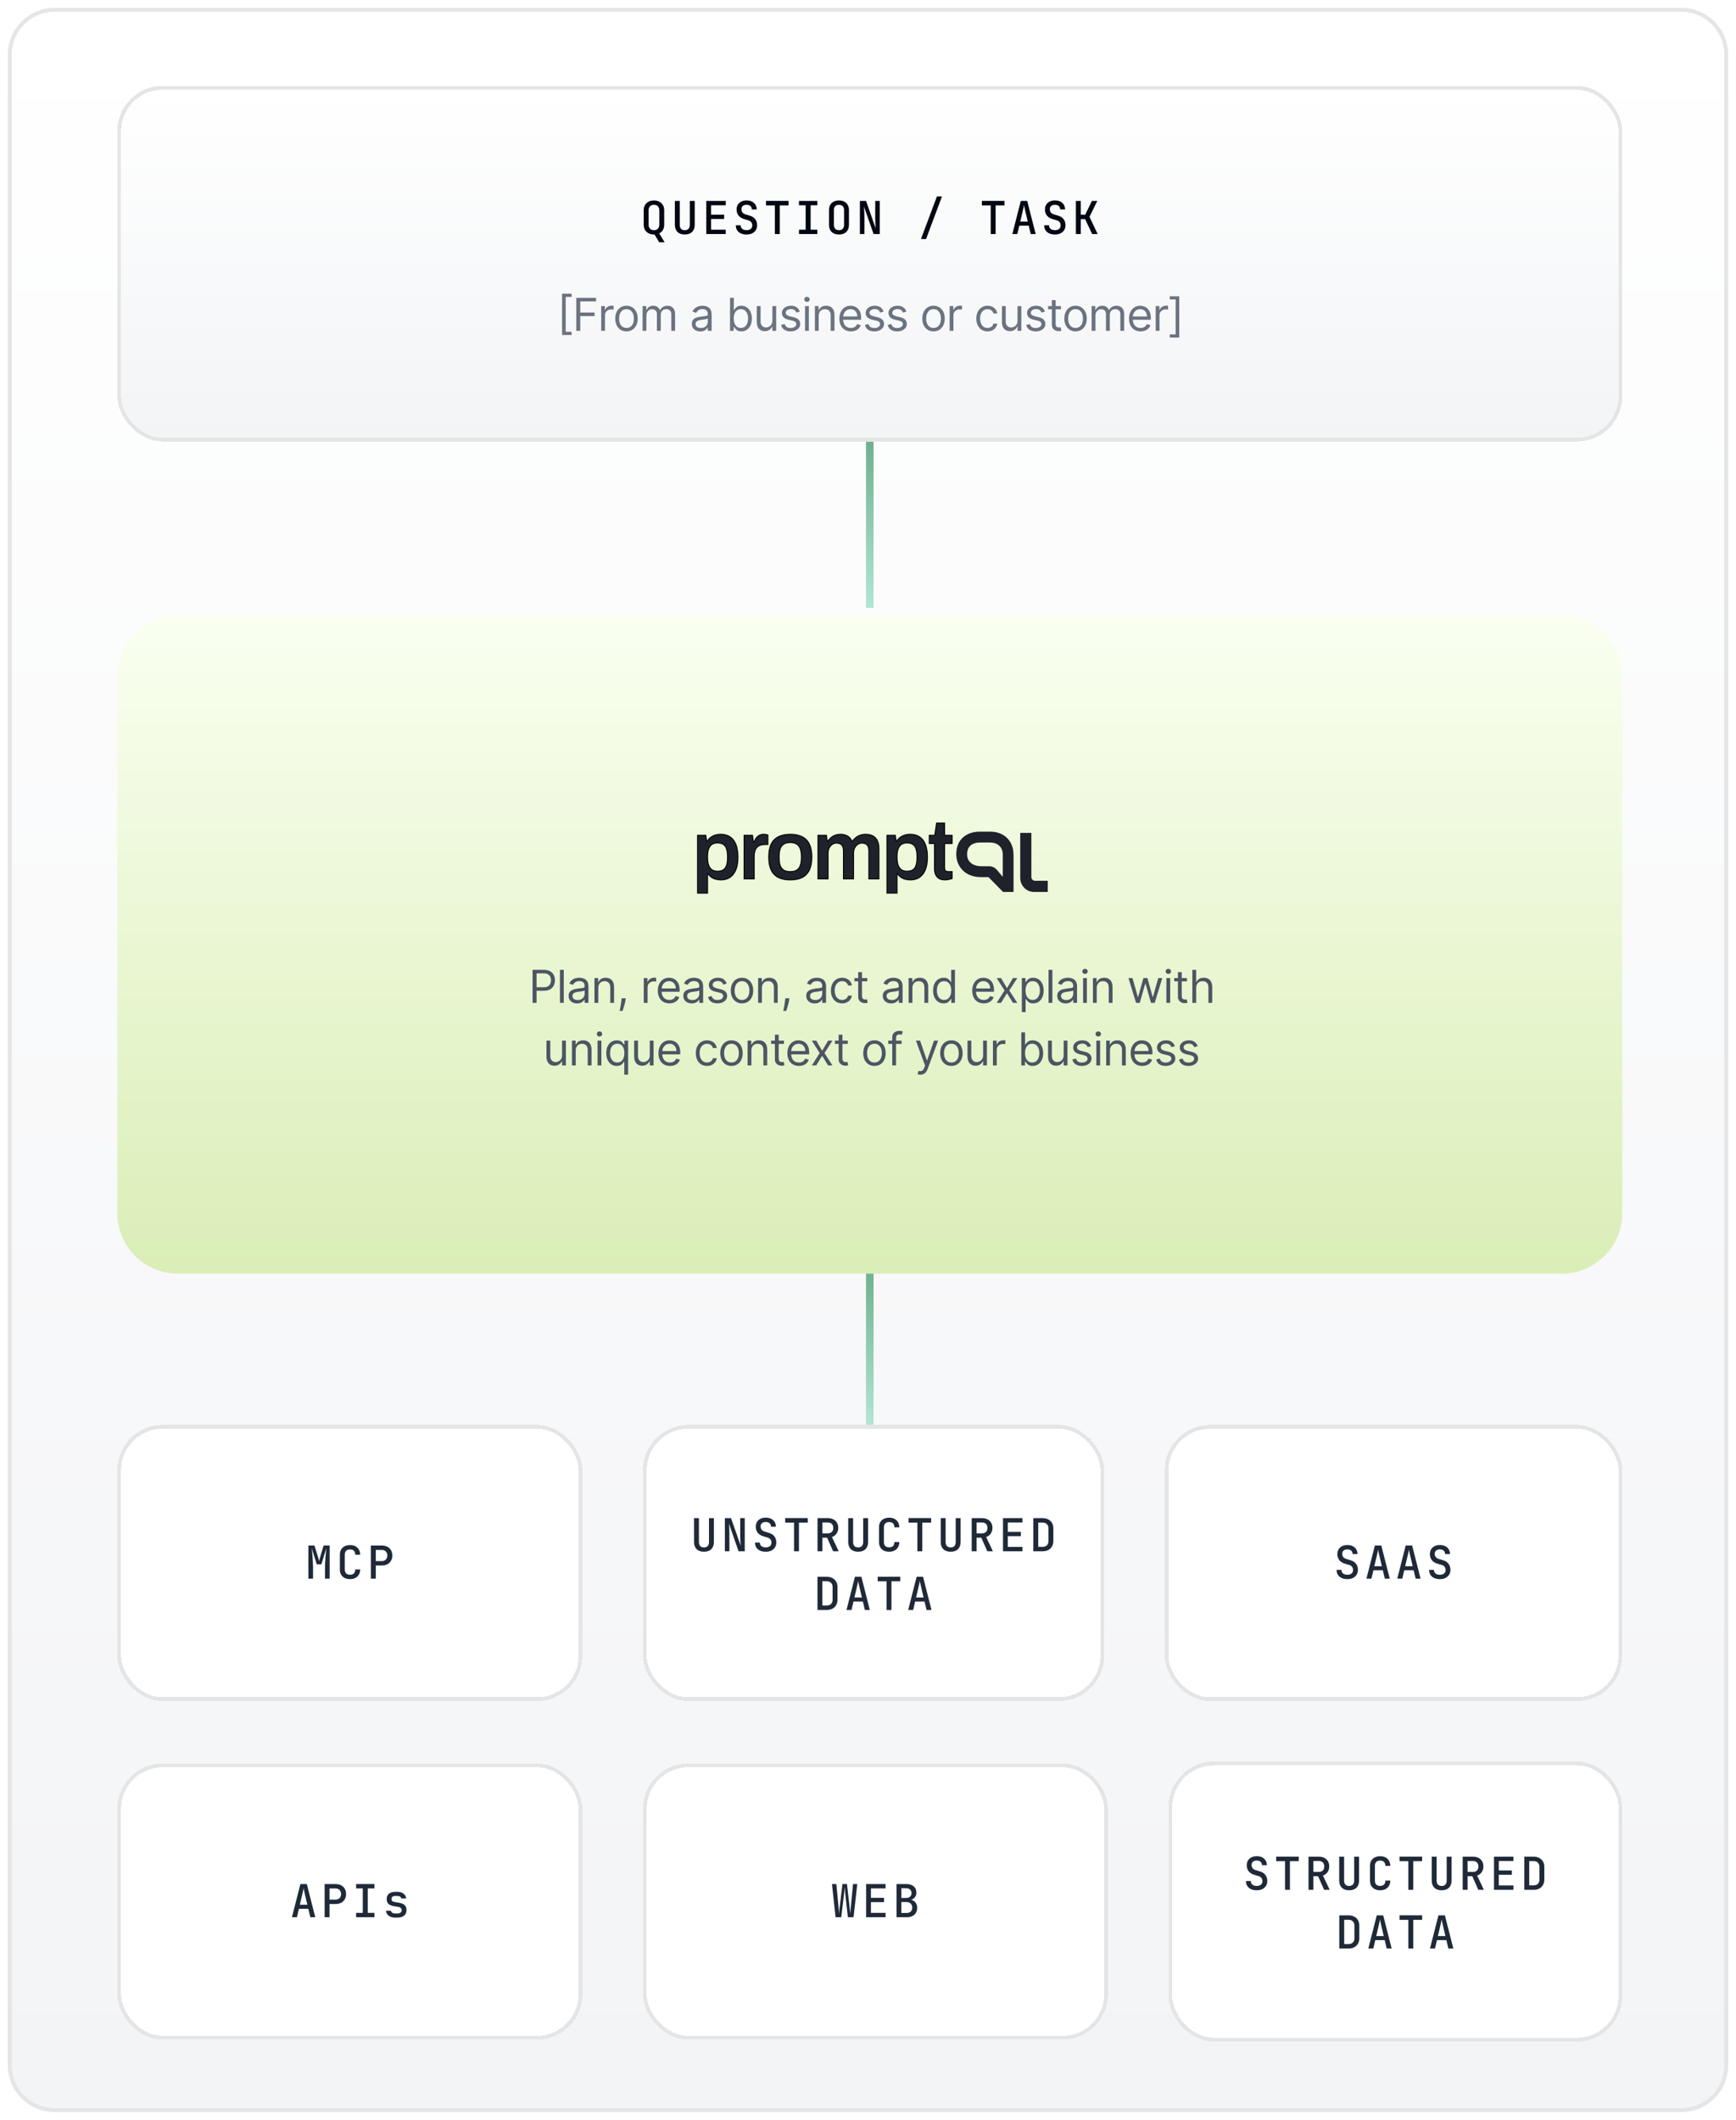 <svg fill="none" height="542" viewBox="0 0 444 542" width="444" xmlns="http://www.w3.org/2000/svg" xmlns:xlink="http://www.w3.org/1999/xlink"><filter id="a" color-interpolation-filters="sRGB" filterUnits="userSpaceOnUse" height="542" width="444" x="0" y="0"><feFlood flood-opacity="0" result="BackgroundImageFix"/><feColorMatrix in="SourceAlpha" result="hardAlpha" type="matrix" values="0 0 0 0 0 0 0 0 0 0 0 0 0 0 0 0 0 0 127 0"/><feOffset dy="1"/><feGaussianBlur stdDeviation="1"/><feComposite in2="hardAlpha" operator="out"/><feColorMatrix type="matrix" values="0 0 0 0 0 0 0 0 0 0 0 0 0 0 0 0 0 0 0.1 0"/><feBlend in2="BackgroundImageFix" mode="normal" result="effect1_dropShadow_8286_6154"/><feBlend in="SourceGraphic" in2="effect1_dropShadow_8286_6154" mode="normal" result="shape"/></filter><filter id="b" color-interpolation-filters="sRGB" filterUnits="userSpaceOnUse" height="74.468" width="122.824" x="28.066" y="361.393"><feFlood flood-opacity="0" result="BackgroundImageFix"/><feColorMatrix in="SourceAlpha" result="hardAlpha" type="matrix" values="0 0 0 0 0 0 0 0 0 0 0 0 0 0 0 0 0 0 127 0"/><feOffset dy=".967"/><feGaussianBlur stdDeviation=".967"/><feComposite in2="hardAlpha" operator="out"/><feColorMatrix type="matrix" values="0 0 0 0 0 0 0 0 0 0 0 0 0 0 0 0 0 0 0.12 0"/><feBlend in2="BackgroundImageFix" mode="normal" result="effect1_dropShadow_8286_6154"/><feBlend in="SourceGraphic" in2="effect1_dropShadow_8286_6154" mode="normal" result="shape"/></filter><filter id="c" color-interpolation-filters="sRGB" filterUnits="userSpaceOnUse" height="74.468" width="121.857" x="162.495" y="361.393"><feFlood flood-opacity="0" result="BackgroundImageFix"/><feColorMatrix in="SourceAlpha" result="hardAlpha" type="matrix" values="0 0 0 0 0 0 0 0 0 0 0 0 0 0 0 0 0 0 127 0"/><feOffset dy=".967"/><feGaussianBlur stdDeviation=".967"/><feComposite in2="hardAlpha" operator="out"/><feColorMatrix type="matrix" values="0 0 0 0 0 0 0 0 0 0 0 0 0 0 0 0 0 0 0.12 0"/><feBlend in2="BackgroundImageFix" mode="normal" result="effect1_dropShadow_8286_6154"/><feBlend in="SourceGraphic" in2="effect1_dropShadow_8286_6154" mode="normal" result="shape"/></filter><filter id="d" color-interpolation-filters="sRGB" filterUnits="userSpaceOnUse" height="74.468" width="120.89" x="295.958" y="361.393"><feFlood flood-opacity="0" result="BackgroundImageFix"/><feColorMatrix in="SourceAlpha" result="hardAlpha" type="matrix" values="0 0 0 0 0 0 0 0 0 0 0 0 0 0 0 0 0 0 127 0"/><feOffset dy=".967"/><feGaussianBlur stdDeviation=".967"/><feComposite in2="hardAlpha" operator="out"/><feColorMatrix type="matrix" values="0 0 0 0 0 0 0 0 0 0 0 0 0 0 0 0 0 0 0.12 0"/><feBlend in2="BackgroundImageFix" mode="normal" result="effect1_dropShadow_8286_6154"/><feBlend in="SourceGraphic" in2="effect1_dropShadow_8286_6154" mode="normal" result="shape"/></filter><filter id="e" color-interpolation-filters="sRGB" filterUnits="userSpaceOnUse" height="74.468" width="122.824" x="28.066" y="447.95"><feFlood flood-opacity="0" result="BackgroundImageFix"/><feColorMatrix in="SourceAlpha" result="hardAlpha" type="matrix" values="0 0 0 0 0 0 0 0 0 0 0 0 0 0 0 0 0 0 127 0"/><feOffset dy=".967"/><feGaussianBlur stdDeviation=".967"/><feComposite in2="hardAlpha" operator="out"/><feColorMatrix type="matrix" values="0 0 0 0 0 0 0 0 0 0 0 0 0 0 0 0 0 0 0.12 0"/><feBlend in2="BackgroundImageFix" mode="normal" result="effect1_dropShadow_8286_6154"/><feBlend in="SourceGraphic" in2="effect1_dropShadow_8286_6154" mode="normal" result="shape"/></filter><filter id="f" color-interpolation-filters="sRGB" filterUnits="userSpaceOnUse" height="74.468" width="122.824" x="162.495" y="447.95"><feFlood flood-opacity="0" result="BackgroundImageFix"/><feColorMatrix in="SourceAlpha" result="hardAlpha" type="matrix" values="0 0 0 0 0 0 0 0 0 0 0 0 0 0 0 0 0 0 127 0"/><feOffset dy=".967"/><feGaussianBlur stdDeviation=".967"/><feComposite in2="hardAlpha" operator="out"/><feColorMatrix type="matrix" values="0 0 0 0 0 0 0 0 0 0 0 0 0 0 0 0 0 0 0.12 0"/><feBlend in2="BackgroundImageFix" mode="normal" result="effect1_dropShadow_8286_6154"/><feBlend in="SourceGraphic" in2="effect1_dropShadow_8286_6154" mode="normal" result="shape"/></filter><filter id="g" color-interpolation-filters="sRGB" filterUnits="userSpaceOnUse" height="75.435" width="119.923" x="296.925" y="447.466"><feFlood flood-opacity="0" result="BackgroundImageFix"/><feColorMatrix in="SourceAlpha" result="hardAlpha" type="matrix" values="0 0 0 0 0 0 0 0 0 0 0 0 0 0 0 0 0 0 127 0"/><feOffset dy=".967"/><feGaussianBlur stdDeviation=".967"/><feComposite in2="hardAlpha" operator="out"/><feColorMatrix type="matrix" values="0 0 0 0 0 0 0 0 0 0 0 0 0 0 0 0 0 0 0.12 0"/><feBlend in2="BackgroundImageFix" mode="normal" result="effect1_dropShadow_8286_6154"/><feBlend in="SourceGraphic" in2="effect1_dropShadow_8286_6154" mode="normal" result="shape"/></filter><filter id="h" color-interpolation-filters="sRGB" filterUnits="userSpaceOnUse" height="94.778" width="388.781" x="28.066" y="19.033"><feFlood flood-opacity="0" result="BackgroundImageFix"/><feColorMatrix in="SourceAlpha" result="hardAlpha" type="matrix" values="0 0 0 0 0 0 0 0 0 0 0 0 0 0 0 0 0 0 127 0"/><feOffset dy=".967"/><feGaussianBlur stdDeviation=".967"/><feComposite in2="hardAlpha" operator="out"/><feColorMatrix type="matrix" values="0 0 0 0 0 0 0 0 0 0 0 0 0 0 0 0 0 0 0.1 0"/><feBlend in2="BackgroundImageFix" mode="normal" result="effect1_dropShadow_8286_6154"/><feBlend in="SourceGraphic" in2="effect1_dropShadow_8286_6154" mode="normal" result="shape"/></filter><filter id="i" color-interpolation-filters="sRGB" filterUnits="userSpaceOnUse" height="174.081" width="388.782" x="28.066" y="152.495"><feFlood flood-opacity="0" result="BackgroundImageFix"/><feColorMatrix in="SourceAlpha" result="hardAlpha" type="matrix" values="0 0 0 0 0 0 0 0 0 0 0 0 0 0 0 0 0 0 127 0"/><feOffset dy="1.934"/><feGaussianBlur stdDeviation=".967"/><feComposite in2="hardAlpha" operator="out"/><feColorMatrix type="matrix" values="0 0 0 0 0 0 0 0 0 0 0 0 0 0 0 0 0 0 0.16 0"/><feBlend in2="BackgroundImageFix" mode="normal" result="effect1_dropShadow_8286_6154"/><feColorMatrix in="SourceAlpha" result="hardAlpha" type="matrix" values="0 0 0 0 0 0 0 0 0 0 0 0 0 0 0 0 0 0 127 0"/><feOffset/><feGaussianBlur stdDeviation=".967"/><feComposite in2="hardAlpha" operator="out"/><feColorMatrix type="matrix" values="0 0 0 0 0 0 0 0 0 0 0 0 0 0 0 0 0 0 0.04 0"/><feBlend in2="effect1_dropShadow_8286_6154" mode="normal" result="effect2_dropShadow_8286_6154"/><feBlend in="SourceGraphic" in2="effect2_dropShadow_8286_6154" mode="normal" result="shape"/></filter><linearGradient id="j"><stop offset="0" stop-color="#fff"/><stop offset="1" stop-color="#f3f4f6"/></linearGradient><linearGradient id="k" gradientUnits="userSpaceOnUse" x1="222.132" x2="222.132" xlink:href="#j" y1="-.013" y2="537.987"/><linearGradient id="l"><stop offset="0" stop-color="#b3e5d4"/><stop offset="1" stop-color="#6caf8c"/></linearGradient><linearGradient id="m" gradientUnits="userSpaceOnUse" x1="10710800" x2="10710800" xlink:href="#l" y1="154.496" y2="110.008"/><linearGradient id="n" gradientUnits="userSpaceOnUse" x1="10710800" x2="10710800" xlink:href="#l" y1="363.393" y2="321.871"/><linearGradient id="o" gradientUnits="userSpaceOnUse" x1="222.572" x2="222.572" xlink:href="#j" y1="19.829" y2="110.738"/><linearGradient id="p" gradientUnits="userSpaceOnUse" x1="222.457" x2="222.457" y1="322.708" y2="154.429"><stop offset="0" stop-color="#daeeb7"/><stop offset="1" stop-color="#fafff0"/></linearGradient><mask id="q" fill="#000" height="19" maskUnits="userSpaceOnUse" width="66" x="178.002" y="206.785"><path d="m178.002 206.785h66v19h-66z" fill="#fff"/><path d="m178.382 225.458v-14.838h2.144l.212 1.486h.149c.368-.58.849-1.012 1.443-1.295.594-.297 1.252-.445 1.974-.445.92 0 1.705.205 2.356.615.665.411 1.175 1.047 1.528 1.911.368.863.552 1.974.552 3.332 0 1.33-.184 2.427-.552 3.29s-.877 1.5-1.528 1.911c-.637.41-1.373.615-2.207.615-.51 0-.977-.056-1.401-.17-.425-.113-.8-.283-1.125-.509-.326-.241-.602-.531-.828-.87h-.128v4.967zm5.115-5.647c.637 0 1.14-.12 1.507-.36.383-.255.651-.637.807-1.147.17-.509.255-1.153.255-1.931v-.297c0-.793-.085-1.444-.255-1.953-.156-.524-.424-.906-.807-1.146-.367-.255-.87-.383-1.507-.383-.58 0-1.061.135-1.443.404-.368.269-.644.665-.828 1.188-.17.51-.255 1.14-.255 1.89v.254c0 .552.05 1.047.149 1.486.099.425.248.785.446 1.083.212.297.474.523.785.679.326.156.708.233 1.146.233zm6.81 1.974v-11.165h2.165l.212 1.762h.149c.141-.354.311-.679.509-.976.212-.312.481-.559.807-.743.325-.198.721-.297 1.188-.297.227 0 .432.021.616.063.198.043.347.085.446.128v2.441h-.786c-.438 0-.828.063-1.167.191-.34.113-.63.297-.87.552-.227.254-.397.573-.51.955s-.17.828-.17 1.337v5.752zm11.813.255c-1.217 0-2.236-.205-3.057-.615-.82-.425-1.436-1.069-1.846-1.932-.411-.863-.616-1.96-.616-3.29 0-1.344.205-2.441.616-3.29.41-.863 1.026-1.5 1.846-1.911.821-.424 1.84-.636 3.057-.636 1.231 0 2.25.212 3.057.636.82.411 1.436 1.048 1.846 1.911.411.849.616 1.946.616 3.29 0 1.33-.205 2.427-.616 3.29-.41.863-1.026 1.507-1.846 1.932-.807.41-1.826.615-3.057.615zm0-2.123c.679 0 1.224-.127 1.634-.382.425-.268.729-.665.913-1.188.198-.538.297-1.203.297-1.996v-.297c0-.792-.099-1.45-.297-1.974-.184-.537-.488-.934-.913-1.188-.41-.269-.955-.404-1.634-.404s-1.231.135-1.656.404c-.41.254-.714.651-.912 1.188-.184.524-.276 1.182-.276 1.974v.297c0 .793.092 1.458.276 1.996.198.523.502.92.912 1.188.425.255.977.382 1.656.382zm7.082 1.868v-11.165h2.165l.213 1.486h.148c.241-.339.517-.637.828-.891.311-.269.665-.474 1.061-.616.411-.155.856-.233 1.337-.233.651 0 1.232.134 1.741.403s.906.715 1.189 1.337h.148c.241-.339.524-.637.849-.891.326-.269.701-.474 1.125-.616.425-.155.885-.233 1.38-.233.665 0 1.252.12 1.762.361.509.24.913.636 1.21 1.188s.445 1.288.445 2.208v7.662h-2.589v-7.132c0-.382-.043-.7-.128-.955-.084-.269-.205-.474-.36-.615-.142-.156-.326-.269-.552-.34-.212-.071-.446-.106-.701-.106-.41 0-.778.113-1.103.34-.326.226-.588.537-.786.933-.184.397-.276.857-.276 1.38v6.495h-2.589v-7.132c0-.382-.043-.7-.128-.955-.085-.269-.205-.474-.361-.615-.141-.156-.325-.269-.551-.34-.213-.071-.446-.106-.701-.106-.41 0-.785.113-1.125.34-.325.226-.587.537-.785.933-.184.397-.276.857-.276 1.38v6.495zm17.646 3.673v-14.838h2.144l.212 1.486h.149c.368-.58.849-1.012 1.443-1.295.595-.297 1.253-.445 1.974-.445.92 0 1.705.205 2.356.615.665.411 1.175 1.047 1.529 1.911.368.863.552 1.974.552 3.332 0 1.33-.184 2.427-.552 3.29s-.878 1.5-1.529 1.911c-.636.41-1.372.615-2.207.615-.51 0-.977-.056-1.401-.17-.425-.113-.8-.283-1.125-.509-.326-.241-.602-.531-.828-.87h-.127v4.967zm5.116-5.647c.636 0 1.139-.12 1.507-.36.382-.255.651-.637.806-1.147.17-.509.255-1.153.255-1.931v-.297c0-.793-.085-1.444-.255-1.953-.155-.524-.424-.906-.806-1.146-.368-.255-.871-.383-1.507-.383-.581 0-1.062.135-1.444.404-.368.269-.644.665-.828 1.188-.169.51-.254 1.14-.254 1.89v.254c0 .552.049 1.047.148 1.486.099.425.248.785.446 1.083.212.297.474.523.785.679.326.156.708.233 1.147.233zm9.759 2.229c-.693 0-1.238-.134-1.634-.403-.396-.283-.679-.637-.849-1.061-.156-.439-.234-.885-.234-1.338v-6.495h-1.337v-2.123h1.401l.467-3.12h2.059v3.12h1.932v2.123h-1.932v6.241c0 .297.078.53.234.7.155.156.389.233.7.233h.998v1.783c-.142.057-.319.107-.531.149-.198.057-.41.099-.637.127-.226.043-.439.064-.637.064z" fill="#000"/></mask><g filter="url(#a)"><path d="m2 13c0-6.627 5.373-12 12-12h416c6.627 0 12 5.373 12 12v514c0 6.627-5.373 12-12 12h-416c-6.627 0-12-5.373-12-12z" fill="url(#k)"/><path d="m14 1.5h416c6.351 0 11.5 5.149 11.5 11.5v514c0 6.351-5.149 11.5-11.5 11.5h-416c-6.351 0-11.5-5.149-11.5-11.5v-514c0-6.351 5.149-11.5 11.5-11.5z" stroke="#e5e5e5"/><path d="m222.457 154.429v-43.52" stroke="url(#m)" stroke-width="1.934"/><path d="m222.457 363.327v-40.619" stroke="url(#n)" stroke-width="1.934"/><g filter="url(#b)"><rect fill="#fff" height="70.6" rx="11.605" shape-rendering="crispEdges" width="118.956" x="30" y="362.36"/><rect height="69.632" rx="11.122" shape-rendering="crispEdges" stroke="#e5e5e5" stroke-width=".967" width="117.988" x="30.484" y="362.843"/><path d="m78.877 401.66v-8.472h1.544l.847 2.715c.085.256.159.503.221.743.062.232.104.406.128.522.031-.116.073-.29.128-.522.062-.24.132-.487.209-.743l.812-2.715h1.544v8.472h-1.184v-2.855c0-.364.008-.766.023-1.207.023-.449.054-.898.093-1.346.039-.457.077-.89.116-1.3.039-.418.073-.782.104-1.091l-1.253 4.12h-1.207l-1.277-4.12c.039.302.077.654.116 1.056.039.395.073.816.104 1.265.031.449.058.901.081 1.358.023.448.035.87.035 1.265v2.855zm10.649.116c-.526 0-.986-.097-1.381-.29-.387-.202-.689-.488-.905-.859-.209-.379-.313-.82-.313-1.323v-3.76c0-.511.104-.952.313-1.323.217-.372.518-.654.905-.848.395-.201.855-.301 1.381-.301s.983.1 1.369.301c.387.202.685.488.894.859.217.364.325.801.325 1.312h-1.253c0-.441-.116-.778-.348-1.01s-.561-.348-.987-.348-.758.116-.998.348c-.232.232-.348.565-.348.998v3.772c0 .433.116.77.348 1.009.24.233.573.349.998.349s.754-.116.987-.349c.232-.239.348-.576.348-1.009h1.253c0 .503-.108.94-.325 1.311-.209.372-.507.658-.894.859-.387.201-.843.302-1.369.302zm5.334-.116v-8.472h2.774c.549 0 1.025.104 1.427.313.41.209.723.507.94.894.224.379.336.828.336 1.346 0 .511-.112.959-.336 1.346-.225.387-.538.685-.94.894-.402.209-.878.313-1.427.313h-1.52v3.366zm1.253-4.492h1.52c.433 0 .777-.127 1.033-.383.263-.263.395-.611.395-1.044 0-.441-.132-.789-.395-1.045-.255-.255-.6-.383-1.033-.383h-1.52z" fill="#1f2937"/></g><g filter="url(#c)"><rect fill="#fff" height="70.6" rx="11.605" shape-rendering="crispEdges" width="117.988" x="164.43" y="362.36"/><rect height="69.632" rx="11.122" shape-rendering="crispEdges" stroke="#e5e5e5" stroke-width=".967" width="117.021" x="164.913" y="362.843"/><path d="m180.047 394.776c-.813 0-1.439-.221-1.88-.662-.441-.449-.662-1.056-.662-1.822v-6.104h1.254v6.104c0 .426.104.762.313 1.01.217.247.542.371.975.371.425 0 .746-.124.963-.371.217-.248.325-.584.325-1.01v-6.104h1.253v6.104c0 .766-.22 1.373-.661 1.822-.441.441-1.068.662-1.88.662zm5.345-.116v-8.472h1.579l2.472 7.044c-.016-.224-.035-.491-.058-.801-.024-.309-.043-.63-.058-.963-.008-.333-.012-.634-.012-.905v-4.375h1.161v8.472h-1.579l-2.46-7.045c.015.201.031.453.046.755.023.301.039.615.047.94.015.325.023.626.023.905v4.445zm10.464.116c-.573 0-1.064-.093-1.474-.279-.41-.193-.727-.464-.952-.812-.224-.356-.336-.778-.336-1.265h1.242c0 .387.135.692.406.917.271.216.646.325 1.125.325.449 0 .801-.109 1.057-.325.255-.217.383-.515.383-.894 0-.317-.089-.592-.267-.824-.171-.232-.418-.391-.743-.476l-1.068-.313c-.619-.178-1.098-.48-1.439-.905-.333-.434-.499-.948-.499-1.544 0-.464.105-.87.313-1.218.209-.349.507-.619.894-.813.387-.193.843-.29 1.369-.29.774 0 1.393.209 1.857.627.472.418.712.978.72 1.683h-1.253c0-.372-.12-.662-.36-.871-.232-.217-.561-.325-.987-.325-.41 0-.731.101-.963.302-.232.193-.348.468-.348.824 0 .317.085.592.255.824.178.232.43.394.755.487l1.079.325c.619.17 1.095.472 1.427.905.333.434.499.952.499 1.556 0 .472-.112.889-.336 1.253-.225.356-.538.634-.94.836-.403.193-.875.29-1.416.29zm7.226-.116v-7.323h-2.264v-1.161h5.78v1.161h-2.263v7.323zm6.007 0v-8.472h2.657c.534 0 .998.104 1.393.313.394.201.7.487.917.859.224.371.336.808.336 1.311 0 .565-.147 1.056-.441 1.474-.286.41-.677.7-1.172.871l1.729 3.644h-1.427l-1.544-3.482h-1.195v3.482zm1.253-4.584h1.404c.418 0 .751-.124.998-.372.248-.255.372-.592.372-1.01 0-.433-.124-.773-.372-1.021-.247-.247-.58-.371-.998-.371h-1.404zm9.141 4.7c-.813 0-1.44-.221-1.881-.662-.441-.449-.661-1.056-.661-1.822v-6.104h1.253v6.104c0 .426.105.762.314 1.01.216.247.541.371.975.371.425 0 .746-.124.963-.371.216-.248.325-.584.325-1.01v-6.104h1.253v6.104c0 .766-.22 1.373-.661 1.822-.441.441-1.068.662-1.88.662zm7.933 0c-.526 0-.986-.097-1.381-.29-.387-.202-.689-.488-.905-.859-.209-.379-.314-.82-.314-1.323v-3.76c0-.511.105-.952.314-1.323.216-.372.518-.654.905-.848.395-.201.855-.301 1.381-.301s.983.1 1.37.301c.386.202.684.488.893.859.217.364.325.801.325 1.312h-1.253c0-.441-.116-.778-.348-1.01-.233-.232-.561-.348-.987-.348-.425 0-.758.116-.998.348-.232.232-.348.565-.348.998v3.772c0 .433.116.77.348 1.009.24.233.573.349.998.349.426 0 .754-.116.987-.349.232-.239.348-.576.348-1.009h1.253c0 .503-.108.94-.325 1.311-.209.372-.507.658-.893.859-.387.201-.844.302-1.37.302zm7.214-.116v-7.323h-2.263v-1.161h5.78v1.161h-2.263v7.323zm8.514.116c-.812 0-1.439-.221-1.88-.662-.441-.449-.662-1.056-.662-1.822v-6.104h1.254v6.104c0 .426.104.762.313 1.01.217.247.542.371.975.371.426 0 .747-.124.963-.371.217-.248.325-.584.325-1.01v-6.104h1.254v6.104c0 .766-.221 1.373-.662 1.822-.441.441-1.068.662-1.88.662zm5.38-.116v-8.472h2.658c.534 0 .998.104 1.393.313.394.201.7.487.916.859.225.371.337.808.337 1.311 0 .565-.147 1.056-.441 1.474-.286.41-.677.7-1.172.871l1.729 3.644h-1.427l-1.544-3.482h-1.195v3.482zm1.254-4.584h1.404c.418 0 .75-.124.998-.372.248-.255.371-.592.371-1.01 0-.433-.123-.773-.371-1.021-.248-.247-.58-.371-.998-.371h-1.404zm6.75 4.584v-8.472h4.978v1.114h-3.748v2.402h3.342v1.103h-3.342v2.739h3.748v1.114zm7.759 0v-8.472h2.368c.557 0 1.04.108 1.45.325.41.209.727.506.952.893.232.387.348.844.348 1.37v3.284c0 .518-.116.975-.348 1.369-.225.395-.542.701-.952.917-.41.209-.893.314-1.45.314zm1.253-1.138h1.115c.464 0 .827-.127 1.09-.383.271-.263.407-.622.407-1.079v-3.284c0-.449-.136-.801-.407-1.056-.263-.263-.626-.395-1.09-.395h-1.115zm-56.463 16.138v-8.472h2.368c.557 0 1.04.108 1.45.325.41.209.727.506.952.893.232.387.348.844.348 1.37v3.284c0 .518-.116.975-.348 1.369-.225.395-.542.701-.952.917-.41.209-.893.314-1.45.314zm1.253-1.138h1.115c.464 0 .827-.127 1.09-.383.271-.263.407-.622.407-1.079v-3.284c0-.449-.136-.801-.407-1.056-.263-.263-.626-.395-1.09-.395h-1.115zm6.17 1.138 2.159-8.472h1.648l2.158 8.472h-1.265l-.511-2.147h-2.402l-.51 2.147zm2.019-3.18h1.927l-.58-2.449c-.101-.433-.186-.808-.256-1.126-.062-.325-.104-.545-.127-.661-.024.116-.066.336-.128.661-.062.318-.147.689-.255 1.114zm8.224 3.18v-7.323h-2.263v-1.161h5.779v1.161h-2.263v7.323zm5.531 0 2.159-8.472h1.648l2.158 8.472h-1.265l-.51-2.147h-2.403l-.51 2.147zm2.02-3.18h1.926l-.58-2.449c-.101-.433-.186-.808-.256-1.126-.061-.325-.104-.545-.127-.661-.023.116-.066.336-.128.661-.062.318-.147.689-.255 1.114z" fill="#1f2937"/></g><g filter="url(#d)"><rect fill="#fff" height="70.6" rx="11.605" shape-rendering="crispEdges" width="117.021" x="297.892" y="362.36"/><rect height="69.632" rx="11.122" shape-rendering="crispEdges" stroke="#e5e5e5" stroke-width=".967" width="116.054" x="298.375" y="362.843"/><path d="m344.609 401.776c-.573 0-1.064-.093-1.474-.279-.41-.193-.727-.464-.952-.812-.224-.356-.336-.778-.336-1.265h1.242c0 .387.135.692.406.917.271.216.646.325 1.126.325.448 0 .8-.109 1.056-.325.255-.217.383-.515.383-.894 0-.317-.089-.592-.267-.824-.171-.232-.418-.391-.743-.476l-1.068-.313c-.619-.178-1.098-.48-1.439-.905-.333-.434-.499-.948-.499-1.544 0-.464.105-.87.313-1.218.209-.349.507-.619.894-.813.387-.193.843-.29 1.37-.29.773 0 1.392.209 1.856.627.472.418.712.978.72 1.683h-1.253c0-.372-.12-.662-.36-.871-.232-.217-.561-.325-.987-.325-.41 0-.731.101-.963.302-.232.193-.348.468-.348.824 0 .317.085.592.255.824.178.232.43.394.755.487l1.079.325c.619.17 1.095.472 1.427.905.333.434.499.952.499 1.556 0 .472-.112.889-.336 1.253-.225.356-.538.634-.94.836-.403.193-.874.29-1.416.29zm4.87-.116 2.158-8.472h1.648l2.159 8.472h-1.265l-.511-2.147h-2.402l-.511 2.147zm2.019-3.18h1.927l-.581-2.449c-.1-.433-.185-.808-.255-1.126-.062-.325-.105-.545-.128-.661-.023.116-.065.336-.127.661-.062.318-.147.689-.256 1.114zm5.868 3.18 2.158-8.472h1.648l2.159 8.472h-1.265l-.511-2.147h-2.402l-.511 2.147zm2.019-3.18h1.927l-.581-2.449c-.1-.433-.185-.808-.255-1.126-.062-.325-.104-.545-.128-.661-.023.116-.065.336-.127.661-.062.318-.147.689-.256 1.114zm8.885 3.296c-.572 0-1.063-.093-1.473-.279-.411-.193-.728-.464-.952-.812-.225-.356-.337-.778-.337-1.265h1.242c0 .387.135.692.406.917.271.216.646.325 1.126.325.449 0 .801-.109 1.056-.325.255-.217.383-.515.383-.894 0-.317-.089-.592-.267-.824-.17-.232-.418-.391-.743-.476l-1.067-.313c-.619-.178-1.099-.48-1.439-.905-.333-.434-.499-.948-.499-1.544 0-.464.104-.87.313-1.218.209-.349.507-.619.894-.813.386-.193.843-.29 1.369-.29.774 0 1.393.209 1.857.627.472.418.712.978.719 1.683h-1.253c0-.372-.12-.662-.36-.871-.232-.217-.561-.325-.986-.325-.41 0-.731.101-.963.302-.233.193-.349.468-.349.824 0 .317.085.592.256.824.178.232.429.394.754.487l1.079.325c.619.17 1.095.472 1.428.905.333.434.499.952.499 1.556 0 .472-.112.889-.337 1.253-.224.356-.537.634-.94.836-.402.193-.874.29-1.416.29z" fill="#1f2937"/></g><g filter="url(#e)"><rect fill="#fff" height="70.6" rx="11.605" shape-rendering="crispEdges" width="118.956" x="30" y="448.917"/><rect height="69.632" rx="11.122" shape-rendering="crispEdges" stroke="#e5e5e5" stroke-width=".967" width="117.988" x="30.484" y="449.401"/><path d="m74.667 488.217 2.159-8.472h1.648l2.159 8.472h-1.265l-.511-2.147h-2.402l-.511 2.147zm2.019-3.18h1.927l-.58-2.449c-.101-.433-.186-.808-.255-1.126-.062-.325-.104-.545-.128-.661-.023.116-.066.336-.128.661-.062.318-.147.689-.255 1.115zm6.344 3.18v-8.472h2.774c.549 0 1.025.104 1.427.313.41.209.723.507.94.894.224.379.337.828.337 1.346 0 .511-.112.959-.337 1.346-.224.387-.538.685-.94.894s-.878.313-1.427.313h-1.52v3.366zm1.253-4.491h1.52c.433 0 .778-.128 1.033-.383.263-.264.395-.612.395-1.045 0-.441-.132-.789-.395-1.044-.255-.256-.6-.383-1.033-.383h-1.52zm6.796 4.491v-1.114h1.706v-6.244h-1.706v-1.114h4.689v1.114h-1.706v6.244h1.706v1.114zm10.011.104c-.457 0-.859-.073-1.207-.22-.341-.147-.611-.348-.812-.604-.193-.263-.306-.572-.337-.928h1.253c.031.209.143.379.337.51.193.124.448.186.766.186h.499c.379 0 .665-.077.858-.232.194-.155.29-.36.29-.615 0-.248-.088-.441-.266-.58-.171-.147-.426-.244-.766-.29l-.824-.128c-.681-.108-1.184-.302-1.509-.58-.317-.287-.476-.708-.476-1.265 0-.588.19-1.041.569-1.358.387-.325.955-.488 1.706-.488h.441c.665 0 1.195.155 1.59.465.402.301.63.708.684 1.218h-1.253c-.031-.186-.135-.336-.313-.452-.171-.117-.406-.175-.708-.175h-.441c-.364 0-.631.07-.801.209-.162.132-.244.329-.244.592 0 .232.074.406.221.522.147.117.375.198.684.244l.848.139c.719.101 1.245.302 1.578.604.34.294.511.723.511 1.288 0 .611-.201 1.087-.604 1.428-.394.34-.986.51-1.775.51z" fill="#1f2937"/></g><g filter="url(#f)"><rect fill="#fff" height="70.6" rx="11.605" shape-rendering="crispEdges" width="118.956" x="164.43" y="448.917"/><rect height="69.632" rx="11.122" shape-rendering="crispEdges" stroke="#e5e5e5" stroke-width=".967" width="117.988" x="164.913" y="449.401"/><path d="m213.702 488.217-.917-8.472h1.125l.569 6.081c.016.155.027.325.035.511.015.185.027.367.035.545.015.178.023.333.023.464.015-.131.031-.286.046-.464.016-.178.031-.36.047-.545.023-.186.046-.356.069-.511l.732-6.081h1.16l.685 6.081c.015.155.031.325.046.511.023.185.047.367.07.545s.039.333.046.464c.008-.131.016-.286.023-.464.016-.178.031-.36.047-.545.015-.186.031-.356.046-.511l.581-6.081h1.09l-.951 8.472h-1.451l-.685-6.163c-.015-.162-.03-.332-.046-.51-.015-.186-.031-.364-.046-.534-.016-.178-.031-.325-.047-.441-.008.116-.019.263-.035.441-.015.17-.031.348-.046.534-.016.178-.035.348-.058.51l-.731 6.163zm7.817 0v-8.472h4.979v1.114h-3.749v2.402h3.343v1.103h-3.343v2.739h3.749v1.114zm7.783 0v-8.472h2.495c.805 0 1.435.193 1.892.58.456.387.684.921.684 1.602 0 .387-.085.723-.255 1.009-.163.279-.391.495-.685.65s-.638.232-1.033.232v-.116c.426-.007.801.074 1.126.244.325.162.58.406.766.731s.279.712.279 1.161c0 .479-.109.901-.325 1.265-.209.356-.511.63-.906.824-.386.193-.847.29-1.381.29zm1.218-1.08h1.335c.449 0 .805-.119 1.068-.359s.394-.573.394-.998c0-.434-.131-.782-.394-1.045s-.619-.394-1.068-.394h-1.335zm0-3.841h1.265c.418 0 .747-.112.987-.336.24-.225.36-.527.36-.906s-.12-.677-.36-.893c-.24-.225-.565-.337-.975-.337h-1.277z" fill="#1f2937"/></g><g filter="url(#g)"><rect fill="#fff" height="71.567" rx="11.605" shape-rendering="crispEdges" width="116.054" x="298.859" y="448.433"/><rect height="70.6" rx="11.122" shape-rendering="crispEdges" stroke="#e5e5e5" stroke-width=".967" width="115.087" x="299.343" y="448.917"/><path d="m321.431 481.333c-.572 0-1.064-.093-1.474-.279-.41-.193-.727-.464-.951-.812-.225-.356-.337-.778-.337-1.265h1.242c0 .387.135.692.406.917.271.216.646.325 1.126.325.448 0 .801-.109 1.056-.325.255-.217.383-.515.383-.894 0-.317-.089-.592-.267-.824-.17-.232-.418-.391-.743-.476l-1.068-.313c-.619-.178-1.098-.48-1.439-.905-.332-.433-.499-.948-.499-1.544 0-.464.105-.87.314-1.218s.506-.619.893-.813c.387-.193.844-.29 1.37-.29.773 0 1.392.209 1.857.627.472.418.711.979.719 1.683h-1.253c0-.372-.12-.662-.36-.871-.232-.216-.561-.325-.986-.325-.411 0-.732.101-.964.302-.232.193-.348.468-.348.824 0 .317.085.592.255.824.178.232.43.395.755.487l1.079.325c.619.171 1.095.472 1.428.906.332.433.499.951.499 1.555 0 .472-.113.889-.337 1.253-.224.356-.538.635-.94.836-.402.193-.874.29-1.416.29zm7.226-.116v-7.323h-2.263v-1.161h5.779v1.161h-2.263v7.323zm6.007 0v-8.472h2.657c.534 0 .999.104 1.393.313.395.201.7.488.917.859.224.371.337.809.337 1.311 0 .565-.147 1.056-.441 1.474-.287.41-.677.7-1.173.871l1.73 3.644h-1.428l-1.543-3.482h-1.196v3.482zm1.253-4.584h1.404c.418 0 .751-.124.999-.372.247-.255.371-.592.371-1.009 0-.434-.124-.774-.371-1.022-.248-.247-.581-.371-.999-.371h-1.404zm9.141 4.7c-.813 0-1.439-.221-1.88-.662-.441-.448-.662-1.056-.662-1.822v-6.104h1.254v6.104c0 .426.104.762.313 1.01.217.248.542.371.975.371.425 0 .746-.123.963-.371s.325-.584.325-1.01v-6.104h1.253v6.104c0 .766-.22 1.374-.661 1.822-.441.441-1.068.662-1.88.662zm7.933 0c-.526 0-.986-.097-1.381-.29-.387-.201-.688-.488-.905-.859-.209-.379-.313-.82-.313-1.323v-3.76c0-.511.104-.952.313-1.323.217-.372.518-.654.905-.847.395-.202.855-.302 1.381-.302s.983.1 1.37.302c.387.201.685.487.893.858.217.364.325.801.325 1.312h-1.253c0-.441-.116-.778-.348-1.01s-.561-.348-.987-.348c-.425 0-.758.116-.998.348-.232.232-.348.565-.348.998v3.772c0 .433.116.77.348 1.01.24.232.573.348.998.348.426 0 .755-.116.987-.348.232-.24.348-.577.348-1.01h1.253c0 .503-.108.94-.325 1.311-.208.372-.506.658-.893.859s-.844.302-1.37.302zm7.214-.116v-7.323h-2.263v-1.161h5.78v1.161h-2.263v7.323zm8.514.116c-.812 0-1.439-.221-1.88-.662-.441-.448-.661-1.056-.661-1.822v-6.104h1.253v6.104c0 .426.104.762.313 1.01.217.248.542.371.975.371.426 0 .747-.123.963-.371.217-.248.325-.584.325-1.01v-6.104h1.254v6.104c0 .766-.221 1.374-.662 1.822-.441.441-1.067.662-1.88.662zm5.381-.116v-8.472h2.657c.534 0 .998.104 1.393.313.394.201.7.488.917.859.224.371.336.809.336 1.311 0 .565-.147 1.056-.441 1.474-.286.41-.677.7-1.172.871l1.729 3.644h-1.427l-1.544-3.482h-1.195v3.482zm1.253-4.584h1.404c.418 0 .751-.124.998-.372.248-.255.372-.592.372-1.009 0-.434-.124-.774-.372-1.022-.247-.247-.58-.371-.998-.371h-1.404zm6.75 4.584v-8.472h4.979v1.114h-3.749v2.402h3.342v1.103h-3.342v2.739h3.749v1.114zm7.759 0v-8.472h2.368c.557 0 1.04.108 1.45.325.411.209.728.507.952.893.232.387.348.844.348 1.37v3.284c0 .519-.116.975-.348 1.37-.224.394-.541.7-.952.916-.41.209-.893.314-1.45.314zm1.254-1.138h1.114c.464 0 .828-.127 1.091-.383.271-.263.406-.622.406-1.079v-3.284c0-.449-.135-.801-.406-1.056-.263-.263-.627-.395-1.091-.395h-1.114zm-48.577 16.138v-8.472h2.368c.557 0 1.041.108 1.451.325.41.209.727.507.951.893.232.387.348.844.348 1.37v3.284c0 .519-.116.975-.348 1.37-.224.394-.541.7-.951.916-.41.209-.894.314-1.451.314zm1.254-1.138h1.114c.464 0 .828-.127 1.091-.383.271-.263.406-.622.406-1.079v-3.284c0-.449-.135-.801-.406-1.056-.263-.263-.627-.395-1.091-.395h-1.114zm6.169 1.138 2.159-8.472h1.648l2.159 8.472h-1.265l-.511-2.147h-2.402l-.511 2.147zm2.02-3.18h1.926l-.58-2.449c-.101-.433-.186-.808-.255-1.126-.062-.325-.105-.545-.128-.661-.023.116-.066.336-.128.661-.062.318-.147.689-.255 1.115zm8.223 3.18v-7.323h-2.263v-1.161h5.78v1.161h-2.263v7.323zm5.532 0 2.158-8.472h1.648l2.159 8.472h-1.265l-.511-2.147h-2.402l-.511 2.147zm2.019-3.18h1.926l-.58-2.449c-.1-.433-.185-.808-.255-1.126-.062-.325-.105-.545-.128-.661-.023.116-.066.336-.127.661-.062.318-.147.689-.256 1.115z" fill="#1f2937"/></g><g filter="url(#h)"><rect fill="url(#o)" height="90.909" rx="11.605" shape-rendering="crispEdges" width="384.913" x="30" y="20"/><rect height="89.942" rx="11.122" shape-rendering="crispEdges" stroke="#e5e5e5" stroke-width=".967" width="383.946" x="30.484" y="20.484"/><path d="m168.589 59.964-1.253-2.077.185.093c-.031 0-.069 0-.116 0-.046.008-.096.012-.151.012-.526 0-.986-.104-1.381-.313-.394-.209-.7-.499-.916-.87-.217-.379-.325-.82-.325-1.323v-3.691c0-.511.108-.952.325-1.323.216-.371.522-.661.916-.87.395-.209.855-.313 1.381-.313.534 0 .995.104 1.381.313.395.209.701.499.917.87.217.371.325.812.325 1.323v3.691c0 .511-.112.959-.336 1.346-.217.387-.53.677-.94.87l1.381 2.263zm-1.335-3.075c.426 0 .759-.128.998-.383.248-.255.372-.596.372-1.021v-3.691c0-.433-.124-.774-.372-1.021-.239-.255-.572-.383-.998-.383-.417 0-.75.128-.998.383-.247.248-.371.588-.371 1.021v3.691c0 .425.12.766.36 1.021.247.255.584.383 1.009.383zm7.888 1.103c-.813 0-1.44-.221-1.881-.662-.441-.449-.661-1.056-.661-1.822v-6.104h1.253v6.104c0 .425.105.762.314 1.01.216.247.541.371.975.371.425 0 .746-.124.963-.371.216-.248.325-.584.325-1.01v-6.104h1.253v6.104c0 .766-.22 1.373-.661 1.822-.441.441-1.068.662-1.88.662zm5.496-.116v-8.472h4.979v1.114h-3.749v2.402h3.342v1.103h-3.342v2.739h3.749v1.114zm10.313.116c-.573 0-1.064-.093-1.474-.279-.41-.193-.728-.464-.952-.812-.224-.356-.336-.777-.336-1.265h1.241c0 .387.136.692.407.917.27.217.646.325 1.125.325.449 0 .801-.108 1.056-.325.256-.217.383-.514.383-.894 0-.317-.089-.592-.267-.824-.17-.232-.417-.391-.742-.476l-1.068-.313c-.619-.178-1.099-.48-1.439-.905-.333-.433-.499-.948-.499-1.544 0-.464.104-.87.313-1.219s.507-.619.894-.812.843-.29 1.369-.29c.774 0 1.393.209 1.857.627.472.418.712.979.72 1.683h-1.254c0-.371-.12-.661-.36-.87-.232-.217-.56-.325-.986-.325-.41 0-.731.101-.963.302-.232.194-.348.468-.348.824 0 .317.085.592.255.824.178.232.429.395.754.487l1.08.325c.619.17 1.094.472 1.427.905s.499.952.499 1.555c0 .472-.112.89-.336 1.253-.225.356-.538.634-.94.836-.403.193-.875.29-1.416.29zm7.225-.116v-7.323h-2.263v-1.161h5.78v1.161h-2.263v7.323zm6.17 0v-1.114h1.706v-6.244h-1.706v-1.114h4.688v1.114h-1.706v6.244h1.706v1.114zm10.231.116c-.526 0-.982-.097-1.369-.29-.379-.201-.673-.487-.882-.859-.201-.379-.302-.82-.302-1.323v-3.76c0-.511.101-.952.302-1.323.209-.371.503-.654.882-.847.387-.201.843-.302 1.369-.302s.979.101 1.358.302c.387.194.681.476.882.847.209.371.313.808.313 1.311v3.772c0 .503-.104.944-.313 1.323-.201.371-.495.658-.882.859-.379.193-.832.29-1.358.29zm0-1.114c.426 0 .747-.116.964-.348.224-.24.336-.576.336-1.01v-3.76c0-.441-.112-.777-.336-1.01-.217-.232-.538-.348-.964-.348-.418 0-.739.116-.963.348s-.337.569-.337 1.01v3.76c0 .433.113.77.337 1.01.224.232.545.348.963.348zm5.346.998v-8.472h1.578l2.472 7.045c-.015-.224-.035-.491-.058-.801-.023-.309-.042-.631-.058-.963-.008-.333-.012-.634-.012-.905v-4.375h1.161v8.472h-1.578l-2.461-7.045c.016.201.031.453.047.754.023.302.038.615.046.94.016.325.023.627.023.905v4.445zm15.623 1.277 4.085-10.909h1.3l-4.085 10.909zm17.84-1.277v-7.323h-2.263v-1.161h5.78v1.161h-2.263v7.323zm5.532 0 2.158-8.472h1.648l2.159 8.472h-1.265l-.511-2.147h-2.402l-.511 2.147zm2.019-3.18h1.926l-.58-2.449c-.1-.433-.186-.808-.255-1.126-.062-.325-.105-.545-.128-.661-.023.116-.066.337-.127.661-.062.317-.147.689-.256 1.114zm8.885 3.296c-.572 0-1.064-.093-1.474-.279-.41-.193-.727-.464-.951-.812-.225-.356-.337-.777-.337-1.265h1.242c0 .387.135.692.406.917.271.217.646.325 1.126.325.448 0 .801-.108 1.056-.325.255-.217.383-.514.383-.894 0-.317-.089-.592-.267-.824-.17-.232-.418-.391-.743-.476l-1.068-.313c-.619-.178-1.098-.48-1.439-.905-.332-.433-.499-.948-.499-1.544 0-.464.105-.87.314-1.219s.506-.619.893-.812.844-.29 1.37-.29c.773 0 1.392.209 1.857.627.472.418.711.979.719 1.683h-1.253c0-.371-.12-.661-.36-.87-.232-.217-.561-.325-.986-.325-.411 0-.732.101-.964.302-.232.194-.348.468-.348.824 0 .317.085.592.255.824.178.232.43.395.755.487l1.079.325c.619.17 1.095.472 1.428.905.332.433.499.952.499 1.555 0 .472-.113.89-.337 1.253-.224.356-.538.634-.94.836-.402.193-.874.29-1.416.29zm5.346-.116v-8.472h1.253v3.528h1.126l1.729-3.528h1.369l-1.996 4.062 2.089 4.41h-1.404l-1.81-3.818h-1.103v3.818z" fill="#030712"/><path d="m143.759 83.678v-10.55h2.44v.808h-1.517v8.935h1.517v.808zm3.626-1.055v-8.44h5.061v.907h-4.038v2.852h3.659v.907h-3.659v3.775zm6.38 0v-6.33h.939v.956h.066c.116-.313.325-.567.627-.762s.643-.293 1.022-.293c.071 0 .161.001.268.004.107.003.188.007.243.012v.989c-.033-.008-.109-.021-.227-.037-.115-.019-.237-.029-.366-.029-.308 0-.583.065-.825.194-.239.126-.428.302-.568.527-.138.223-.207.477-.207.762v4.006zm6.465.132c-.572 0-1.073-.136-1.504-.408-.429-.272-.764-.652-1.006-1.142-.239-.489-.359-1.06-.359-1.714 0-.659.12-1.235.359-1.727.242-.492.577-.874 1.006-1.146.431-.272.932-.408 1.504-.408.571 0 1.071.136 1.5.408.431.272.766.654 1.005 1.146.242.492.363 1.067.363 1.727 0 .654-.121 1.225-.363 1.714-.239.489-.574.87-1.005 1.142-.429.272-.929.408-1.5.408zm0-.874c.434 0 .791-.111 1.071-.334.281-.223.488-.515.623-.878.134-.363.202-.756.202-1.179s-.068-.817-.202-1.183c-.135-.365-.342-.661-.623-.886-.28-.225-.637-.338-1.071-.338s-.792.113-1.072.338-.487.521-.622.886-.202.76-.202 1.183.067.816.202 1.179c.135.363.342.655.622.878s.638.334 1.072.334zm4.121.742v-6.33h.939v.989h.083c.132-.338.345-.6.639-.787.294-.19.647-.284 1.059-.284.417 0 .765.095 1.042.284.281.187.499.449.656.787h.066c.162-.327.405-.587.729-.779.324-.195.713-.293 1.166-.293.566 0 1.029.177 1.389.532.36.352.54.9.54 1.644v4.237h-.972v-4.237c0-.467-.128-.801-.384-1.002-.255-.201-.556-.301-.902-.301-.445 0-.79.135-1.035.404-.244.267-.367.604-.367 1.014v4.121h-.989v-4.335c0-.36-.116-.65-.35-.87-.233-.223-.534-.334-.902-.334-.253 0-.49.067-.709.202-.217.135-.393.322-.528.56-.132.236-.198.51-.198.82v3.956zm14.749.148c-.401 0-.765-.075-1.092-.227-.327-.154-.587-.375-.779-.663-.192-.291-.288-.643-.288-1.055 0-.363.071-.657.214-.882.143-.228.334-.407.573-.536.239-.129.502-.225.791-.288.291-.066.584-.118.878-.157.384-.05.696-.087.935-.111.242-.028.418-.073.528-.136.112-.063.169-.173.169-.33v-.033c0-.407-.111-.723-.334-.948-.22-.225-.554-.338-1.001-.338-.465 0-.829.102-1.093.305-.263.203-.449.42-.556.651l-.923-.33c.165-.385.385-.684.659-.898.278-.217.58-.368.907-.453.33-.088.654-.132.973-.132.203 0 .436.025.7.074.267.047.524.144.771.293.25.148.457.372.622.672.165.299.247.701.247 1.204v4.171h-.972v-.857h-.05c-.066.137-.175.284-.329.441s-.359.29-.614.4c-.256.11-.568.165-.936.165zm.148-.874c.385 0 .709-.075.973-.227.267-.151.467-.346.602-.585.137-.239.206-.49.206-.754v-.89c-.041.05-.132.095-.272.136-.138.038-.297.073-.478.103-.179.028-.353.052-.524.074-.167.019-.303.036-.408.049-.252.033-.489.087-.709.161-.217.071-.392.18-.527.326-.132.143-.198.338-.198.585 0 .338.125.594.375.767.253.17.573.256.96.256zm7.46.725v-8.44h.973v3.116h.082c.072-.11.171-.25.297-.42.129-.173.313-.327.552-.462.242-.137.569-.206.981-.206.533 0 1.003.133 1.41.4.406.267.724.644.952 1.133s.342 1.066.342 1.731c0 .67-.114 1.252-.342 1.743-.228.489-.544.868-.948 1.137-.404.267-.87.4-1.397.4-.407 0-.733-.067-.977-.202-.245-.137-.433-.293-.565-.466-.132-.176-.233-.322-.305-.437h-.115v.973zm.956-3.165c0 .478.071.9.211 1.265.14.363.344.647.614.853.269.203.599.305.989.305.406 0 .746-.107 1.018-.321.274-.217.481-.508.618-.874.14-.368.21-.778.21-1.228 0-.445-.069-.846-.206-1.203-.135-.36-.339-.644-.614-.853-.272-.211-.614-.317-1.026-.317-.396 0-.728.1-.998.301-.269.198-.472.475-.609.833-.138.354-.207.768-.207 1.24zm9.878.577v-3.742h.972v6.33h-.972v-1.071h-.066c-.149.322-.379.595-.693.82-.313.223-.708.334-1.186.334-.396 0-.748-.087-1.056-.26-.307-.176-.549-.44-.725-.791-.176-.354-.264-.801-.264-1.339v-4.022h.973v3.956c0 .462.129.83.387 1.105.261.275.594.412.998.412.242 0 .487-.062.737-.185.253-.124.465-.313.635-.569.173-.256.26-.581.26-.977zm7.006-2.324-.874.247c-.055-.146-.136-.287-.243-.424-.105-.14-.248-.256-.429-.346-.181-.091-.413-.136-.696-.136-.388 0-.711.089-.969.268-.255.176-.383.4-.383.672 0 .242.088.433.264.573.175.14.45.257.824.35l.94.231c.565.137.987.348 1.265.631.277.28.416.641.416 1.084 0 .363-.104.687-.313.973-.206.286-.495.511-.866.676-.371.165-.802.247-1.294.247-.645 0-1.18-.14-1.603-.42-.423-.28-.691-.69-.804-1.228l.924-.231c.087.341.254.596.498.767.248.17.57.256.969.256.453 0 .813-.096 1.08-.288.269-.195.403-.429.403-.701 0-.22-.077-.404-.23-.552-.154-.151-.391-.264-.709-.338l-1.055-.247c-.58-.137-1.006-.35-1.278-.639-.269-.291-.404-.655-.404-1.092 0-.357.101-.673.301-.948.203-.275.48-.49.828-.647.352-.157.751-.235 1.196-.235.626 0 1.118.137 1.475.412.36.275.615.637.767 1.088zm1.347 4.912v-6.33h.973v6.33zm.494-7.385c-.189 0-.353-.065-.49-.194-.135-.129-.202-.284-.202-.466 0-.181.067-.337.202-.466.137-.129.301-.194.49-.194.19 0 .352.065.487.194.137.129.206.284.206.466 0 .181-.069.337-.206.466-.135.129-.297.194-.487.194zm3 3.577v3.808h-.972v-6.33h.939v.989h.083c.148-.321.374-.58.676-.775.302-.198.692-.297 1.17-.297.429 0 .804.088 1.125.264.322.173.572.437.75.791.179.352.268.797.268 1.335v4.022h-.972v-3.956c0-.497-.129-.885-.388-1.162-.258-.28-.612-.42-1.063-.42-.31 0-.588.067-.833.202-.241.135-.432.331-.572.589-.14.258-.211.572-.211.94zm8.239 3.94c-.61 0-1.137-.135-1.579-.404-.44-.272-.779-.651-1.018-1.137-.236-.489-.354-1.058-.354-1.706s.118-1.22.354-1.714c.239-.497.572-.885.997-1.162.429-.28.929-.42 1.501-.42.329 0 .655.055.976.165.322.11.614.288.878.536.264.244.474.569.631.973.156.404.235.901.235 1.492v.412h-4.88v-.841h3.891c0-.357-.072-.676-.215-.956-.14-.28-.34-.501-.601-.663-.259-.162-.564-.243-.915-.243-.388 0-.723.096-1.006.288-.28.19-.496.437-.647.742s-.227.632-.227.981v.56c0 .478.083.883.248 1.216.167.33.399.581.696.754.297.17.642.256 1.035.256.255 0 .486-.036.692-.107.209-.074.389-.184.54-.33.151-.148.268-.333.35-.552l.94.264c-.099.319-.265.599-.499.841-.233.239-.522.426-.865.56-.344.132-.73.198-1.158.198zm8.352-5.044-.874.247c-.055-.146-.136-.287-.243-.424-.104-.14-.247-.256-.429-.346-.181-.091-.413-.136-.696-.136-.387 0-.71.089-.968.268-.256.176-.384.4-.384.672 0 .242.088.433.264.573s.451.257.824.35l.94.231c.566.137.988.348 1.265.631.278.28.416.641.416 1.084 0 .363-.104.687-.313.973-.206.286-.494.511-.865.676-.371.165-.803.247-1.294.247-.646 0-1.18-.14-1.604-.42-.423-.28-.691-.69-.803-1.228l.923-.231c.088.341.254.596.499.767.247.17.57.256.968.256.453 0 .813-.096 1.08-.288.269-.195.404-.429.404-.701 0-.22-.077-.404-.231-.552-.154-.151-.39-.264-.709-.338l-1.055-.247c-.58-.137-1.005-.35-1.277-.639-.27-.291-.404-.655-.404-1.092 0-.357.1-.673.3-.948.204-.275.48-.49.829-.647.352-.157.75-.235 1.195-.235.626 0 1.118.137 1.475.412.36.275.616.637.767 1.088zm5.831 0-.873.247c-.055-.146-.136-.287-.244-.424-.104-.14-.247-.256-.428-.346-.182-.091-.414-.136-.697-.136-.387 0-.71.089-.968.268-.256.176-.383.4-.383.672 0 .242.087.433.263.573s.451.257.825.35l.939.231c.566.137.988.348 1.265.631.278.28.417.641.417 1.084 0 .363-.105.687-.314.973-.206.286-.494.511-.865.676-.371.165-.802.247-1.294.247-.646 0-1.18-.14-1.603-.42-.423-.28-.691-.69-.804-1.228l.923-.231c.088.341.254.596.499.767.247.17.57.256.968.256.454 0 .814-.096 1.08-.288.269-.195.404-.429.404-.701 0-.22-.077-.404-.231-.552-.154-.151-.39-.264-.709-.338l-1.055-.247c-.579-.137-1.005-.35-1.277-.639-.269-.291-.404-.655-.404-1.092 0-.357.1-.673.301-.948.203-.275.479-.49.828-.647.352-.157.75-.235 1.195-.235.627 0 1.119.137 1.476.412.36.275.615.637.766 1.088zm6.951 5.044c-.571 0-1.073-.136-1.504-.408-.429-.272-.764-.652-1.006-1.142-.239-.489-.358-1.06-.358-1.714 0-.659.119-1.235.358-1.727.242-.492.577-.874 1.006-1.146.431-.272.933-.408 1.504-.408.572 0 1.072.136 1.5.408.432.272.767.654 1.006 1.146.242.492.363 1.067.363 1.727 0 .654-.121 1.225-.363 1.714-.239.489-.574.87-1.006 1.142-.428.272-.928.408-1.5.408zm0-.874c.434 0 .791-.111 1.072-.334.28-.223.487-.515.622-.878.135-.363.202-.756.202-1.179s-.067-.817-.202-1.183-.342-.661-.622-.886c-.281-.225-.638-.338-1.072-.338s-.791.113-1.071.338c-.281.225-.488.521-.623.886-.134.365-.202.76-.202 1.183s.068.816.202 1.179c.135.363.342.655.623.878.28.223.637.334 1.071.334zm4.121.742v-6.33h.94v.956h.066c.115-.313.324-.567.626-.762s.643-.293 1.022-.293c.072 0 .161.001.268.004.107.003.188.007.243.012v.989c-.033-.008-.108-.021-.226-.037-.116-.019-.238-.029-.367-.029-.308 0-.583.065-.824.194-.24.126-.429.302-.569.527-.138.223-.206.477-.206.762v4.006zm9.69.132c-.594 0-1.105-.14-1.533-.42-.429-.28-.759-.666-.99-1.158-.23-.492-.346-1.054-.346-1.686 0-.643.118-1.21.355-1.702.239-.494.571-.88.997-1.158.429-.28.929-.42 1.5-.42.445 0 .846.082 1.204.247.357.165.649.396.877.692.228.297.37.643.425 1.039h-.973c-.074-.288-.239-.544-.494-.767-.253-.225-.594-.338-1.022-.338-.38 0-.712.099-.998.297-.283.195-.504.471-.663.828-.157.354-.235.771-.235 1.249 0 .489.077.915.231 1.278.156.363.376.644.659.845.286.201.621.301 1.006.301.252 0 .482-.044.688-.132.206-.088.38-.214.523-.379.143-.165.245-.363.305-.594h.973c-.055.374-.191.71-.408 1.01-.214.297-.499.533-.853.709-.352.173-.761.26-1.228.26zm7.668-2.72v-3.742h.973v6.33h-.973v-1.071h-.066c-.148.322-.379.595-.692.82-.314.223-.709.334-1.187.334-.396 0-.748-.087-1.055-.26-.308-.176-.55-.44-.726-.791-.176-.354-.263-.801-.263-1.339v-4.022h.972v3.956c0 .462.129.83.388 1.105.261.275.593.412.997.412.242 0 .488-.062.738-.185.252-.124.464-.313.634-.569.173-.256.26-.581.26-.977zm7.006-2.324-.874.247c-.055-.146-.136-.287-.243-.424-.105-.14-.247-.256-.429-.346-.181-.091-.413-.136-.696-.136-.388 0-.71.089-.969.268-.255.176-.383.4-.383.672 0 .242.088.433.264.573s.45.257.824.35l.94.231c.566.137.987.348 1.265.631.277.28.416.641.416 1.084 0 .363-.104.687-.313.973-.206.286-.495.511-.866.676-.37.165-.802.247-1.294.247-.645 0-1.18-.14-1.603-.42-.423-.28-.691-.69-.803-1.228l.923-.231c.088.341.254.596.498.767.248.17.571.256.969.256.453 0 .813-.096 1.08-.288.269-.195.404-.429.404-.701 0-.22-.077-.404-.231-.552-.154-.151-.39-.264-.709-.338l-1.055-.247c-.58-.137-1.006-.35-1.278-.639-.269-.291-.404-.655-.404-1.092 0-.357.101-.673.301-.948.204-.275.48-.49.829-.647.351-.157.75-.235 1.195-.235.626 0 1.118.137 1.475.412.36.275.616.637.767 1.088zm4.1-1.418v.824h-3.28v-.824zm-2.324-1.517h.972v6.034c0 .275.04.481.12.618.082.135.187.225.313.272.129.044.265.066.408.066.107 0 .195-.005.264-.017.069-.014.123-.025.165-.033l.197.874c-.065.025-.157.049-.276.074-.118.027-.268.041-.449.041-.275 0-.544-.059-.808-.177-.261-.118-.478-.298-.651-.54-.17-.242-.255-.547-.255-.915zm6.059 7.979c-.572 0-1.073-.136-1.505-.408-.428-.272-.763-.652-1.005-1.142-.239-.489-.359-1.06-.359-1.714 0-.659.12-1.235.359-1.727.242-.492.577-.874 1.005-1.146.432-.272.933-.408 1.505-.408.571 0 1.071.136 1.5.408.431.272.766.654 1.005 1.146.242.492.363 1.067.363 1.727 0 .654-.121 1.225-.363 1.714-.239.489-.574.87-1.005 1.142-.429.272-.929.408-1.5.408zm0-.874c.434 0 .791-.111 1.071-.334s.488-.515.623-.878c.134-.363.201-.756.201-1.179s-.067-.817-.201-1.183c-.135-.365-.343-.661-.623-.886s-.637-.338-1.071-.338-.792.113-1.072.338-.488.521-.622.886c-.135.365-.202.76-.202 1.183s.067.816.202 1.179c.134.363.342.655.622.878s.638.334 1.072.334zm4.121.742v-6.33h.939v.989h.083c.132-.338.345-.6.638-.787.294-.19.648-.284 1.06-.284.417 0 .765.095 1.042.284.281.187.499.449.656.787h.066c.162-.327.405-.587.729-.779.324-.195.713-.293 1.166-.293.566 0 1.029.177 1.389.532.36.352.54.9.54 1.644v4.237h-.973v-4.237c0-.467-.127-.801-.383-1.002-.255-.201-.556-.301-.902-.301-.445 0-.79.135-1.035.404-.244.267-.367.604-.367 1.014v4.121h-.989v-4.335c0-.36-.116-.65-.35-.87-.234-.223-.534-.334-.903-.334-.252 0-.489.067-.708.202-.217.135-.393.322-.528.56-.132.236-.198.51-.198.82v3.956zm12.508.132c-.61 0-1.136-.135-1.578-.404-.44-.272-.779-.651-1.018-1.137-.236-.489-.354-1.058-.354-1.706s.118-1.22.354-1.714c.239-.497.571-.885.997-1.162.429-.28.929-.42 1.5-.42.33 0 .656.055.977.165.322.11.614.288.878.536.264.244.474.569.631.973.156.404.234.901.234 1.492v.412h-4.879v-.841h3.89c0-.357-.071-.676-.214-.956-.14-.28-.341-.501-.602-.663-.258-.162-.563-.243-.915-.243-.387 0-.722.096-1.005.288-.28.19-.496.437-.647.742s-.227.632-.227.981v.56c0 .478.083.883.247 1.216.168.33.4.581.697.754.297.17.641.256 1.034.256.256 0 .487-.036.693-.107.209-.074.388-.184.54-.33.151-.148.267-.333.35-.552l.94.264c-.099.319-.266.599-.499.841-.234.239-.522.426-.866.56-.343.132-.729.198-1.158.198zm3.869-.132v-6.33h.939v.956h.066c.116-.313.325-.567.627-.762s.643-.293 1.022-.293c.071 0 .161.001.268.004.107.003.188.007.243.012v.989c-.033-.008-.109-.021-.227-.037-.115-.019-.237-.029-.366-.029-.308 0-.583.065-.825.194-.239.126-.428.302-.568.527-.138.223-.207.477-.207.762v4.006zm6.031-8.836v10.55h-2.44v-.808h1.517v-8.935h-1.517v-.808z" fill="#6b7280"/></g><g filter="url(#i)"><path d="m414.913 307.234c0 8.546-6.928 15.474-15.474 15.474h-353.965c-8.546 0-15.474-6.928-15.474-15.474v-137.331c0-8.546 6.928-15.474 15.474-15.474l353.965.001c8.546 0 15.474 6.927 15.474 15.473z" fill="url(#p)"/><path d="m178.382 225.458v-14.838h2.144l.212 1.486h.149c.368-.58.849-1.012 1.443-1.295.594-.297 1.252-.445 1.974-.445.92 0 1.705.205 2.356.615.665.411 1.175 1.047 1.528 1.911.368.863.552 1.974.552 3.332 0 1.33-.184 2.427-.552 3.29s-.877 1.5-1.528 1.911c-.637.41-1.373.615-2.207.615-.51 0-.977-.056-1.401-.17-.425-.113-.8-.283-1.125-.509-.326-.241-.602-.531-.828-.87h-.128v4.967zm5.115-5.647c.637 0 1.14-.12 1.507-.36.383-.255.651-.637.807-1.147.17-.509.255-1.153.255-1.931v-.297c0-.793-.085-1.444-.255-1.953-.156-.524-.424-.906-.807-1.146-.367-.255-.87-.383-1.507-.383-.58 0-1.061.135-1.443.404-.368.269-.644.665-.828 1.188-.17.51-.255 1.14-.255 1.89v.254c0 .552.05 1.047.149 1.486.099.425.248.785.446 1.083.212.297.474.523.785.679.326.156.708.233 1.146.233zm6.81 1.974v-11.165h2.165l.212 1.762h.149c.141-.354.311-.679.509-.976.212-.312.481-.559.807-.743.325-.198.721-.297 1.188-.297.227 0 .432.021.616.063.198.043.347.085.446.128v2.441h-.786c-.438 0-.828.063-1.167.191-.34.113-.63.297-.87.552-.227.254-.397.573-.51.955s-.17.828-.17 1.337v5.752zm11.813.255c-1.217 0-2.236-.205-3.057-.615-.82-.425-1.436-1.069-1.846-1.932-.411-.863-.616-1.96-.616-3.29 0-1.344.205-2.441.616-3.29.41-.863 1.026-1.5 1.846-1.911.821-.424 1.84-.636 3.057-.636 1.231 0 2.25.212 3.057.636.82.411 1.436 1.048 1.846 1.911.411.849.616 1.946.616 3.29 0 1.33-.205 2.427-.616 3.29-.41.863-1.026 1.507-1.846 1.932-.807.41-1.826.615-3.057.615zm0-2.123c.679 0 1.224-.127 1.634-.382.425-.268.729-.665.913-1.188.198-.538.297-1.203.297-1.996v-.297c0-.792-.099-1.45-.297-1.974-.184-.537-.488-.934-.913-1.188-.41-.269-.955-.404-1.634-.404s-1.231.135-1.656.404c-.41.254-.714.651-.912 1.188-.184.524-.276 1.182-.276 1.974v.297c0 .793.092 1.458.276 1.996.198.523.502.92.912 1.188.425.255.977.382 1.656.382zm7.082 1.868v-11.165h2.165l.213 1.486h.148c.241-.339.517-.637.828-.891.311-.269.665-.474 1.061-.616.411-.155.856-.233 1.337-.233.651 0 1.232.134 1.741.403s.906.715 1.189 1.337h.148c.241-.339.524-.637.849-.891.326-.269.701-.474 1.125-.616.425-.155.885-.233 1.38-.233.665 0 1.252.12 1.762.361.509.24.913.636 1.21 1.188s.445 1.288.445 2.208v7.662h-2.589v-7.132c0-.382-.043-.7-.128-.955-.084-.269-.205-.474-.36-.615-.142-.156-.326-.269-.552-.34-.212-.071-.446-.106-.701-.106-.41 0-.778.113-1.103.34-.326.226-.588.537-.786.933-.184.397-.276.857-.276 1.38v6.495h-2.589v-7.132c0-.382-.043-.7-.128-.955-.085-.269-.205-.474-.361-.615-.141-.156-.325-.269-.551-.34-.213-.071-.446-.106-.701-.106-.41 0-.785.113-1.125.34-.325.226-.587.537-.785.933-.184.397-.276.857-.276 1.38v6.495zm17.646 3.673v-14.838h2.144l.212 1.486h.149c.368-.58.849-1.012 1.443-1.295.595-.297 1.253-.445 1.974-.445.92 0 1.705.205 2.356.615.665.411 1.175 1.047 1.529 1.911.368.863.552 1.974.552 3.332 0 1.33-.184 2.427-.552 3.29s-.878 1.5-1.529 1.911c-.636.41-1.372.615-2.207.615-.51 0-.977-.056-1.401-.17-.425-.113-.8-.283-1.125-.509-.326-.241-.602-.531-.828-.87h-.127v4.967zm5.116-5.647c.636 0 1.139-.12 1.507-.36.382-.255.651-.637.806-1.147.17-.509.255-1.153.255-1.931v-.297c0-.793-.085-1.444-.255-1.953-.155-.524-.424-.906-.806-1.146-.368-.255-.871-.383-1.507-.383-.581 0-1.062.135-1.444.404-.368.269-.644.665-.828 1.188-.169.51-.254 1.14-.254 1.89v.254c0 .552.049 1.047.148 1.486.099.425.248.785.446 1.083.212.297.474.523.785.679.326.156.708.233 1.147.233zm9.759 2.229c-.693 0-1.238-.134-1.634-.403-.396-.283-.679-.637-.849-1.061-.156-.439-.234-.885-.234-1.338v-6.495h-1.337v-2.123h1.401l.467-3.12h2.059v3.12h1.932v2.123h-1.932v6.241c0 .297.078.53.234.7.155.156.389.233.7.233h.998v1.783c-.142.057-.319.107-.531.149-.198.057-.41.099-.637.127-.226.043-.439.064-.637.064z" fill="#1f212b"/><path d="m178.382 225.458h-.116v.115h.116zm0-14.838v-.115h-.116v.115zm2.144 0 .114-.016-.014-.099h-.1zm.212 1.486-.114.017.014.099h.1zm.149 0v.116h.063l.034-.054zm1.443-1.295.05.105.002-.001zm4.33.17-.061.098v.001zm1.528 1.911-.106.043v.002zm0 6.622-.106-.045zm-1.528 1.911-.061-.098h-.001zm-3.608.445-.03.112zm-1.125-.509-.069.093.003.002zm-.828-.87.096-.064-.034-.052h-.062zm-.128 0v-.116h-.115v.116zm0 4.967v.115h.116v-.115zm4.033-6.007.064.096h.001zm.807-1.147-.11-.036v.003zm0-4.181-.111.033.001.003zm-.807-1.146-.065.095.004.002zm-2.95.021-.066-.095-.002.001zm-.828 1.188-.109-.038v.002zm-.106 3.63-.113.026h.001zm.446 1.083-.096.064.002.003zm.785.679-.051.103.001.001zm-3.969 5.88h.115v-14.838h-.115-.116v14.838zm0-14.838v.116h2.144v-.116-.115h-2.144zm2.144 0-.115.017.213 1.486.114-.017.114-.016-.212-1.486zm.212 1.486v.116h.149v-.116-.115h-.149zm.149 0 .097.062c.357-.563.822-.979 1.396-1.252l-.05-.105-.05-.104c-.615.293-1.112.74-1.491 1.337zm1.443-1.295.052.104c.577-.289 1.217-.434 1.922-.434v-.115-.116c-.738 0-1.414.152-2.026.458zm1.974-.445v.115c.902 0 1.665.201 2.295.598l.061-.098.062-.097c-.673-.425-1.481-.634-2.418-.634zm2.356.615-.061.099c.641.395 1.136 1.01 1.483 1.855l.106-.043.107-.044c-.361-.881-.885-1.54-1.574-1.965zm1.528 1.911-.106.045c.36.844.543 1.938.543 3.287h.115.116c0-1.368-.185-2.495-.561-3.378zm.552 3.332h-.115c0 1.321-.183 2.401-.543 3.245l.106.045.107.045c.376-.882.561-1.995.561-3.335zm-.552 3.29-.106-.045c-.361.846-.856 1.463-1.483 1.858l.061.098.062.097c.675-.425 1.198-1.083 1.573-1.963zm-1.528 1.911-.062-.098c-.617.398-1.33.598-2.145.598v.115.116c.854 0 1.612-.211 2.27-.634zm-2.207.615v-.115c-.501 0-.958-.056-1.372-.166l-.029.111-.03.112c.436.116.913.174 1.431.174zm-1.401-.17.029-.111c-.413-.11-.775-.275-1.088-.493l-.066.095-.066.095c.337.235.725.41 1.161.526zm-1.125-.509.068-.093c-.314-.233-.581-.513-.8-.841l-.096.064-.096.064c.234.35.519.65.855.899zm-.828-.87v-.116h-.128v.116.115h.128zm-.128 0h-.115v4.967h.115.116v-4.967zm0 4.967v-.116h-2.589v.116.115h2.589zm2.526-5.647v.116c.65 0 1.177-.123 1.571-.38l-.064-.096-.063-.097c-.342.224-.82.342-1.444.342zm1.507-.36.065.096c.407-.272.69-.678.853-1.209l-.111-.034-.11-.033c-.15.488-.404.846-.761 1.083zm.807-1.147.11.037c.175-.525.26-1.183.26-1.968h-.115-.116c0 .771-.084 1.401-.249 1.895zm.255-1.931h.115v-.297h-.115-.116v.297zm0-.297h.115c0-.8-.085-1.464-.26-1.99l-.11.037-.11.036c.165.494.249 1.131.249 1.917zm-.255-1.953.111-.033c-.162-.545-.445-.953-.856-1.211l-.062.098-.061.097c.354.223.608.579.757 1.082zm-.807-1.146.066-.095c-.394-.273-.922-.403-1.573-.403v.115.116c.623 0 1.1.125 1.442.362zm-1.507-.383v-.115c-.598 0-1.104.139-1.509.424l.066.095.067.094c.358-.252.814-.382 1.376-.382zm-1.443.404-.068-.094c-.391.286-.679.703-.869 1.244l.109.038.109.039c.178-.507.442-.882.787-1.134zm-.828 1.188-.109-.036c-.175.525-.261 1.168-.261 1.926h.115.116c0-.743.084-1.359.249-1.853zm-.255 1.89h-.115v.254h.115.116v-.254zm0 .254h-.115c0 .559.05 1.063.151 1.512l.113-.026.113-.025c-.097-.429-.146-.916-.146-1.461zm.149 1.486-.112.026c.101.435.254.81.462 1.121l.096-.064.096-.064c-.189-.284-.333-.631-.429-1.045zm.446 1.083-.094.067c.222.311.499.551.828.715l.051-.103.052-.103c-.294-.147-.541-.361-.743-.644zm.785.679-.05.104c.344.165.744.245 1.196.245v-.116-.115c-.425 0-.789-.076-1.096-.222zm7.956 2.207h-.116v.116h.116zm0-11.165v-.115h-.116v.115zm2.165 0 .114-.013-.012-.102h-.102zm.212 1.762-.115.014.013.102h.102zm.149 0v.116h.078l.029-.073zm.509-.976-.095-.065-.001.001zm.807-.743.057.1.003-.001zm1.804-.234-.026.113h.002zm.446.128h.115v-.076l-.07-.03zm0 2.441v.115h.115v-.115zm-1.953.191.036.109.004-.001zm-.87.552-.084-.08-.003.003zm-.68 8.044v.116h.116v-.116zm-2.589 0h.115v-11.165h-.115-.116v11.165zm0-11.165v.116h2.165v-.116-.115h-2.165zm2.165 0-.115.014.212 1.762.115-.014.115-.014-.213-1.761zm.212 1.762v.116h.149v-.116-.115h-.149zm.149 0 .107.043c.139-.347.305-.665.498-.955l-.096-.064-.096-.064c-.203.304-.376.637-.521.997zm.509-.976.096.065c.202-.297.458-.532.768-.708l-.057-.1-.057-.101c-.341.193-.623.453-.845.779zm.807-.743.06.099c.303-.185.678-.281 1.128-.281v-.115-.116c-.483 0-.901.103-1.248.314zm1.188-.297v.115c.22 0 .416.021.59.061l.026-.113.026-.112c-.194-.045-.408-.067-.642-.067zm.616.063-.024.113c.196.042.336.083.424.121l.046-.106.045-.106c-.109-.047-.267-.092-.467-.135zm.446.128h-.116v2.441h.116.115v-2.441zm0 2.441v-.116h-.786v.116.115h.786zm-.786 0v-.116c-.449 0-.853.066-1.208.199l.041.108.04.108c.325-.122.7-.184 1.127-.184zm-1.167.191-.037-.11c-.357.119-.663.313-.917.582l.084.08.084.079c.227-.241.5-.414.822-.522zm-.87.552-.087-.077c-.239.269-.416.603-.534.999l.111.033.111.033c.109-.369.271-.672.485-.912zm-.51.955-.111-.033c-.117.395-.174.852-.174 1.37h.115.116c0-.501.056-.935.165-1.304zm-.17 1.337h-.115v5.752h.115.116v-5.752zm0 5.752v-.115h-2.589v.115.116h2.589zm6.167-.36-.053.102.002.001zm-1.846-1.932-.105.05zm0-6.58.104.05v-.001zm1.846-1.911.052.104.001-.001zm6.114 0-.054.103.002.001zm1.846 1.911-.104.049v.001zm0 6.58.105.05zm-1.846 1.932.052.103.001-.001zm-1.423-1.89.061.099.001-.001zm.913-1.188-.108-.04-.001.001zm0-4.267-.109.038.001.003zm-.913-1.188-.063.096.004.003zm-3.29 0 .061.098.001-.001zm-.912 1.188-.109-.04v.002zm0 4.267-.11.037.002.004zm.912 1.188-.063.097.004.002zm1.656 2.505v-.115c-1.205 0-2.205-.204-3.005-.604l-.052.104-.051.103c.841.42 1.879.628 3.108.628zm-3.057-.615.053-.103c-.797-.413-1.395-1.037-1.795-1.879l-.104.05-.105.05c.421.885 1.054 1.548 1.898 1.984zm-1.846-1.932.104-.05c-.401-.842-.604-1.921-.604-3.24h-.116-.115c0 1.341.206 2.456.626 3.34zm-.616-3.29h.116c0-1.334.203-2.412.604-3.24l-.104-.05-.104-.05c-.421.87-.627 1.985-.627 3.34zm.616-3.29.104.049c.4-.841.997-1.458 1.794-1.856l-.052-.104-.051-.103c-.845.423-1.479 1.079-1.9 1.964zm1.846-1.911.053.103c.8-.414 1.8-.624 3.004-.624v-.115-.116c-1.23 0-2.268.215-3.11.65zm3.057-.636v.115c1.219 0 2.217.21 3.003.624l.054-.103.053-.102c-.828-.436-1.866-.65-3.11-.65zm3.057.636-.052.104c.797.398 1.394 1.015 1.794 1.856l.104-.049.105-.05c-.421-.885-1.055-1.541-1.9-1.964zm1.846 1.911-.104.05c.4.828.604 1.906.604 3.24h.116.115c0-1.355-.206-2.47-.627-3.34zm.616 3.29h-.116c0 1.319-.203 2.398-.604 3.24l.104.05.105.05c.42-.884.626-1.999.626-3.34zm-.616 3.29-.104-.05c-.4.842-.998 1.466-1.796 1.879l.054.103.053.102c.844-.436 1.477-1.099 1.898-1.984zm-1.846 1.932-.053-.103c-.785.399-1.785.603-3.004.603v.115.116c1.243 0 2.281-.207 3.109-.628zm-3.057-1.508v.116c.692 0 1.261-.13 1.695-.399l-.061-.099-.061-.098c-.386.24-.907.365-1.573.365zm1.634-.382.062.098c.449-.284.768-.703.96-1.248l-.109-.038-.109-.039c-.176.502-.465.876-.865 1.13zm.913-1.188.108.04c.205-.555.305-1.234.305-2.036h-.116-.115c0 .784-.098 1.435-.29 1.956zm.297-1.996h.116v-.297h-.116-.115v.297zm0-.297h.116c0-.801-.1-1.474-.305-2.015l-.108.041-.108.041c.192.506.29 1.149.29 1.933zm-.297-1.974.109-.037c-.191-.56-.511-.98-.962-1.25l-.06.099-.059.099c.398.238.686.611.863 1.127zm-.913-1.188.064-.097c-.435-.285-1.005-.422-1.698-.422v.115.116c.665 0 1.185.132 1.571.384zm-1.634-.404v-.115c-.694 0-1.269.137-1.718.421l.062.098.062.097c.401-.254.929-.385 1.594-.385zm-1.656.404-.061-.099c-.436.271-.755.69-.96 1.247l.109.04.108.04c.191-.518.481-.892.865-1.13zm-.912 1.188-.109-.038c-.19.54-.283 1.212-.283 2.012h.116.115c0-.784.091-1.428.27-1.935zm-.276 1.974h-.116v.297h.116.115v-.297zm0 .297h-.116c0 .801.093 1.48.282 2.033l.11-.037.109-.038c-.179-.522-.27-1.173-.27-1.958zm.276 1.996-.108.041c.205.543.523.96.957 1.244l.063-.097.064-.096c-.388-.254-.678-.629-.868-1.133zm.912 1.188-.059.099c.448.269 1.022.399 1.715.399v-.116-.115c-.666 0-1.195-.125-1.596-.366zm8.738 2.25h-.115v.116h.115zm0-11.165v-.115h-.115v.115zm2.165 0 .115-.016-.015-.099h-.1zm.213 1.486-.115.017.014.099h.101zm.148 0v.116h.06l.034-.049zm.828-.891.073.089.002-.002zm1.061-.616.039.109.002-.001zm3.078.17.054-.102zm1.189 1.337-.105.048.03.068h.075zm.148 0v.116h.06l.035-.049zm.849-.891.072.091.002-.002zm1.125-.616.037.11.003-.001zm3.142.128.049-.105zm1.21 1.188.101-.055zm.445 9.87v.116h.116v-.116zm-2.589 0h-.116v.116h.116zm-.128-8.087-.11.035.001.002zm-.36-.615-.086.078.008.007zm-.552-.34-.037.11h.002zm-2.59 1.167-.103-.051-.002.003zm-.276 7.875v.116h.116v-.116zm-2.589 0h-.116v.116h.116zm-.128-8.087-.11.035.001.002zm-.361-.615-.085.078.008.007zm-.551-.34-.037.11h.002zm-1.826.234-.064-.097-.002.002zm-.785.933-.104-.051-.001.003zm-.276 7.875v.116h.115v-.116zm-2.59 0h.116v-11.165h-.116-.115v11.165zm0-11.165v.116h2.165v-.116-.115h-2.165zm2.165 0-.114.017.212 1.486.115-.017.114-.016-.212-1.486zm.213 1.486v.116h.148v-.116-.115h-.148zm.148 0 .094.067c.235-.331.504-.621.807-.869l-.073-.089-.073-.09c-.32.262-.603.567-.849.914zm.828-.891.075.087c.301-.259.642-.457 1.025-.594l-.039-.109-.039-.109c-.409.147-.775.359-1.098.637zm1.061-.616.041.108c.396-.15.828-.226 1.296-.226v-.115-.116c-.493 0-.953.08-1.378.241zm1.337-.233v.115c.635 0 1.196.131 1.687.39l.054-.102.054-.102c-.528-.279-1.127-.417-1.795-.417zm1.741.403-.054.102c.483.255.863.679 1.138 1.283l.105-.048.105-.048c-.292-.641-.704-1.108-1.24-1.391zm1.189 1.337v.116h.148v-.116-.115h-.148zm.148 0 .095.067c.234-.331.509-.62.826-.867l-.072-.091-.071-.091c-.334.261-.625.567-.872.915zm.849-.891.074.089c.314-.259.676-.458 1.088-.595l-.037-.11-.036-.109c-.437.145-.825.357-1.162.636zm1.125-.616.04.109c.411-.151.857-.227 1.34-.227v-.115-.116c-.508 0-.981.08-1.419.241zm1.38-.233v.115c.651 0 1.221.118 1.712.35l.05-.104.049-.105c-.527-.249-1.132-.372-1.811-.372zm1.762.361-.05.104c.485.229.871.606 1.158 1.139l.102-.055.101-.055c-.307-.571-.728-.986-1.262-1.238zm1.21 1.188-.102.055c.285.529.432 1.244.432 2.153h.115.116c0-.931-.15-1.688-.46-2.263zm.445 2.208h-.115v7.662h.115.116v-7.662zm0 7.662v-.115h-2.589v.115.116h2.589zm-2.589 0h.115v-7.132h-.115-.116v7.132zm0-7.132h.115c0-.389-.043-.721-.133-.991l-.11.036-.109.037c.08.239.121.544.121.918zm-.128-.955.111-.035c-.089-.282-.219-.507-.394-.666l-.077.086-.078.085c.136.124.248.309.328.565zm-.36-.615.085-.078c-.157-.173-.359-.296-.603-.372l-.034.11-.035.11c.21.066.375.169.501.307zm-.552-.34.036-.11c-.225-.075-.471-.112-.737-.112v.116.115c.244 0 .465.034.664.101zm-.701-.106v-.116c-.433 0-.824.12-1.169.361l.066.095.066.094c.305-.212.65-.319 1.037-.319zm-1.103.34-.066-.095c-.344.238-.617.565-.823.977l.103.051.103.052c.191-.381.441-.677.749-.891zm-.786.933-.105-.048c-.192.414-.286.891-.286 1.428h.115.116c0-.51.089-.953.265-1.331zm-.276 1.38h-.115v6.495h.115.116v-6.495zm0 6.495v-.115h-2.589v.115.116h2.589zm-2.589 0h.115v-7.132h-.115-.116v7.132zm0-7.132h.115c0-.389-.043-.721-.133-.991l-.11.036-.109.037c.079.239.121.544.121.918zm-.128-.955.11-.035c-.089-.282-.218-.507-.393-.666l-.078.086-.077.085c.136.124.247.309.328.565zm-.361-.615.086-.078c-.157-.173-.36-.296-.603-.372l-.034.11-.035.11c.209.066.375.169.501.307zm-.551-.34.036-.11c-.225-.075-.471-.112-.737-.112v.116.115c.244 0 .465.034.664.101zm-.701-.106v-.116c-.433 0-.83.12-1.189.359l.064.097.064.096c.321-.214.673-.321 1.061-.321zm-1.125.34-.066-.095c-.343.238-.617.565-.823.977l.104.051.103.052c.191-.381.44-.677.748-.891zm-.785.933-.105-.048c-.192.414-.287.891-.287 1.428h.116.115c0-.51.09-.953.265-1.331zm-.276 1.38h-.116v6.495h.116.115v-6.495zm0 6.495v-.115h-2.59v.115.116h2.59zm15.056 3.673h-.115v.115h.115zm0-14.838v-.115h-.115v.115zm2.144 0 .114-.016-.014-.099h-.1zm.212 1.486-.114.017.014.099h.1zm.149 0v.116h.063l.034-.054zm1.443-1.295.05.105.002-.001zm4.33.17-.061.098.001.001zm1.529 1.911-.107.043v.002zm0 6.622-.107-.045zm-1.529 1.911-.061-.098h-.001zm-3.608.445-.03.112zm-1.125-.509-.069.093.003.002zm-.828-.87.096-.064-.034-.052h-.062zm-.127 0v-.116h-.116v.116zm0 4.967v.115h.115v-.115zm4.033-6.007.063.096h.001zm.806-1.147-.109-.036-.001.003zm0-4.181-.11.033.001.003zm-.806-1.146-.066.095.004.002zm-2.951.021-.066-.095-.002.001zm-.828 1.188-.109-.038v.002zm-.106 3.63-.112.026zm.446 1.083-.096.064.002.003zm.785.679-.051.103.002.001zm-3.969 5.88h.116v-14.838h-.116-.115v14.838zm0-14.838v.116h2.144v-.116-.115h-2.144zm2.144 0-.114.017.212 1.486.114-.017.115-.016-.213-1.486zm.212 1.486v.116h.149v-.116-.115h-.149zm.149 0 .097.062c.357-.563.822-.979 1.396-1.252l-.05-.105-.049-.104c-.615.293-1.113.74-1.492 1.337zm1.443-1.295.052.104c.577-.289 1.217-.434 1.922-.434v-.115-.116c-.738 0-1.414.152-2.025.458zm1.974-.445v.115c.903 0 1.666.201 2.295.598l.061-.098.062-.097c-.673-.425-1.48-.634-2.418-.634zm2.356.615-.06.099c.64.395 1.135 1.01 1.482 1.855l.107-.043.107-.044c-.362-.881-.885-1.54-1.575-1.965zm1.529 1.911-.107.045c.36.844.543 1.938.543 3.287h.116.115c0-1.368-.185-2.495-.561-3.378zm.552 3.332h-.116c0 1.321-.183 2.401-.543 3.245l.107.045.106.045c.376-.882.561-1.995.561-3.335zm-.552 3.29-.107-.045c-.36.846-.856 1.463-1.483 1.858l.061.098.062.097c.675-.425 1.198-1.083 1.573-1.963zm-1.529 1.911-.062-.098c-.616.398-1.33.598-2.145.598v.115.116c.855 0 1.613-.211 2.27-.634zm-2.207.615v-.115c-.501 0-.958-.056-1.371-.166l-.03.111-.03.112c.436.116.913.174 1.431.174zm-1.401-.17.03-.111c-.413-.11-.776-.275-1.089-.493l-.066.095-.066.095c.338.235.725.41 1.161.526zm-1.125-.509.069-.093c-.315-.233-.582-.513-.801-.841l-.096.064-.096.064c.234.35.519.65.855.899zm-.828-.87v-.116h-.127v.116.115h.127zm-.127 0h-.116v4.967h.116.115v-4.967zm0 4.967v-.116h-2.59v.116.115h2.59zm2.526-5.647v.116c.649 0 1.177-.123 1.57-.38l-.063-.096-.064-.097c-.342.224-.819.342-1.443.342zm1.507-.36.064.096c.408-.272.691-.678.853-1.209l-.111-.034-.11-.033c-.149.488-.404.846-.76 1.083zm.806-1.147.11.037c.175-.525.261-1.183.261-1.968h-.116-.115c0 .771-.085 1.401-.249 1.895zm.255-1.931h.116v-.297h-.116-.115v.297zm0-.297h.116c0-.8-.086-1.464-.261-1.99l-.11.037-.109.036c.164.494.249 1.131.249 1.917zm-.255-1.953.111-.033c-.162-.545-.445-.953-.856-1.211l-.061.098-.062.097c.354.223.608.579.758 1.082zm-.806-1.146.065-.095c-.393-.273-.922-.403-1.572-.403v.115.116c.622 0 1.099.125 1.441.362zm-1.507-.383v-.115c-.599 0-1.104.139-1.51.424l.066.095.067.094c.358-.252.814-.382 1.377-.382zm-1.444.404-.068-.094c-.39.286-.679.703-.869 1.244l.109.038.109.039c.178-.507.442-.882.787-1.134zm-.828 1.188-.109-.036c-.175.525-.261 1.168-.261 1.926h.116.115c0-.743.084-1.359.249-1.853zm-.254 1.89h-.116v.254h.116.115v-.254zm0 .254h-.116c0 .559.05 1.063.152 1.512l.112-.026.113-.025c-.097-.429-.146-.916-.146-1.461zm.148 1.486-.112.026c.101.435.255.81.462 1.121l.096-.064.096-.064c-.189-.284-.333-.631-.429-1.045zm.446 1.083-.094.067c.223.311.499.551.828.715l.051-.103.052-.103c-.294-.147-.541-.361-.743-.644zm.785.679-.049.104c.344.165.743.245 1.196.245v-.116-.115c-.425 0-.79-.076-1.097-.222zm9.272 2.059-.067.094.002.001zm-.849-1.061-.109.038.002.004zm-.234-7.833h.116v-.115h-.116zm-1.337 0h-.115v.116h.115zm0-2.123v-.115h-.115v.115zm1.401 0v.116h.1l.014-.098zm.467-3.12v-.115h-.099l-.015.098zm2.059 0h.116v-.115h-.116zm0 3.12h-.115v.116h.115zm1.932 0h.115v-.115h-.115zm0 2.123v.116h.115v-.116zm-1.932 0v-.115h-.115v.115zm.234 6.941-.086.078.004.004zm1.698.233h.115v-.115h-.115zm0 1.783.043.108.072-.029v-.079zm-.531.149-.023-.114-.009.003zm-.637.127-.014-.114-.007.001zm-.637.064v-.115c-.68 0-1.199-.133-1.569-.384l-.065.096-.065.095c.422.287.993.424 1.699.424zm-1.634-.403.067-.094c-.379-.271-.648-.608-.809-1.01l-.107.043-.107.042c.178.447.476.818.889 1.113zm-.849-1.061.109-.039c-.152-.427-.227-.859-.227-1.299h-.116-.115c0 .467.08.925.24 1.376zm-.234-1.338h.116v-6.495h-.116-.115v6.495zm0-6.495v-.115h-1.337v.115.116h1.337zm-1.337 0h.116v-2.123h-.116-.115v2.123zm0-2.123v.116h1.401v-.116-.115h-1.401zm1.401 0 .114.018.467-3.121-.114-.017-.114-.017-.467 3.12zm.467-3.12v.116h2.059v-.116-.115h-2.059zm2.059 0h-.115v3.12h.115.116v-3.12zm0 3.12v.116h1.932v-.116-.115h-1.932zm1.932 0h-.116v2.123h.116.115v-2.123zm0 2.123v-.115h-1.932v.115.116h1.932zm-1.932 0h-.115v6.241h.115.116v-6.241zm0 6.241h-.115c0 .317.083.581.263.778l.086-.078.085-.078c-.131-.143-.203-.346-.203-.622zm.234.7-.082.082c.185.185.453.267.782.267v-.116-.115c-.294 0-.492-.073-.619-.2zm.7.233v.116h.998v-.116-.115h-.998zm.998 0h-.116v1.783h.116.115v-1.783zm0 1.783-.043-.107c-.133.053-.303.101-.511.143l.023.113.023.113c.216-.043.4-.094.551-.154zm-.531.149-.032-.111c-.192.055-.398.096-.619.124l.014.114.015.115c.231-.029.449-.072.654-.131zm-.637.127-.021-.113c-.221.041-.426.062-.616.062v.115.116c.207 0 .426-.022.658-.066z" fill="#000" mask="url(#q)"/><path d="m253.344 209.705h-2.852c-2.729 0-5.919 1.517-5.919 5.784 0 2.811 1.984 5.845 6.346 5.845h1.903l3.685 3.745.04.041h2.676v-9.421c0-4.138-2.953-5.994-5.873-5.994zm3.129 5.926v5.628l-1.506-1.786c-.497-.589-1.228-.93-1.999-.93h-2.042c-1.653 0-3.583-.799-3.583-3.054 0-2.723 2.303-3.014 3.298-3.014h2.567c1.578 0 3.265.826 3.265 3.156z" fill="#1f212b"/><path d="m264.72 222.262c-.521 0-.941-.427-.941-.962v-11.284h-2.845v11.514c0 1.978 1.585 3.59 3.536 3.59h3.501v-2.858z" fill="#1f212b"/><path d="m136.21 253.47v-8.44h2.852c.662 0 1.203.119 1.624.358.423.237.736.557.939.96.204.404.305.855.305 1.352 0 .498-.101.949-.305 1.356-.2.407-.511.731-.931.973-.42.239-.959.358-1.616.358h-2.044v-.906h2.011c.454 0 .818-.079 1.093-.235.274-.157.473-.368.597-.635.126-.269.19-.573.19-.911s-.064-.64-.19-.906c-.124-.267-.324-.476-.602-.627-.277-.154-.645-.231-1.104-.231h-1.797v7.534zm7.975-8.44v8.44h-.972v-8.44zm3.412 8.588c-.401 0-.765-.075-1.092-.226-.327-.154-.586-.375-.779-.664-.192-.291-.288-.643-.288-1.055 0-.363.071-.657.214-.882.143-.228.334-.406.573-.536.239-.129.503-.225.791-.288.292-.066.584-.118.878-.157.385-.049.697-.086.936-.111.241-.027.417-.073.527-.136.113-.063.169-.173.169-.33v-.033c0-.406-.111-.722-.334-.948-.219-.225-.553-.337-1.001-.337-.464 0-.828.101-1.092.305-.264.203-.449.42-.557.651l-.923-.33c.165-.385.385-.684.66-.898.277-.218.579-.369.906-.454.33-.088.654-.132.973-.132.203 0 .437.025.701.075.266.046.523.144.77.292.25.148.458.372.622.672.165.299.248.7.248 1.203v4.171h-.973v-.857h-.049c-.066.137-.176.284-.33.441-.154.156-.359.29-.614.399-.256.11-.567.165-.936.165zm.149-.873c.384 0 .709-.076.972-.227.267-.151.467-.346.602-.585.137-.239.206-.491.206-.754v-.891c-.041.05-.132.095-.272.136-.137.039-.297.073-.478.103-.178.028-.353.053-.523.075-.168.019-.304.035-.408.049-.253.033-.489.087-.709.161-.217.071-.393.18-.528.325-.132.143-.198.338-.198.586 0 .338.126.593.376.766.252.17.572.256.96.256zm5.269-3.083v3.808h-.973v-6.33h.94v.989h.082c.148-.322.374-.58.676-.775.302-.198.692-.297 1.17-.297.429 0 .804.088 1.125.264.322.173.572.437.75.791.179.352.268.797.268 1.336v4.022h-.972v-3.956c0-.498-.129-.885-.388-1.163-.258-.28-.612-.42-1.063-.42-.31 0-.588.067-.832.202-.242.135-.433.331-.573.589-.14.259-.21.572-.21.94zm7.034 2.654-.066.445c-.046.313-.118.649-.214 1.006-.093.357-.191.693-.293 1.009-.101.316-.185.568-.251.755h-.742c.036-.176.083-.408.14-.697.058-.288.116-.611.173-.968.061-.355.11-.717.149-1.088l.049-.462zm4.602 1.154v-6.33h.94v.956h.066c.115-.313.324-.567.626-.763.302-.195.643-.292 1.022-.292.072 0 .161.001.268.004s.188.007.243.012v.989c-.033-.008-.108-.02-.227-.037-.115-.019-.237-.029-.366-.029-.308 0-.583.065-.825.194-.239.127-.428.302-.568.528-.138.222-.206.476-.206.762v4.006zm6.547.132c-.61 0-1.136-.135-1.578-.404-.44-.272-.779-.651-1.018-1.137-.236-.49-.354-1.058-.354-1.707 0-.648.118-1.22.354-1.714.239-.497.571-.885.997-1.162.429-.281.929-.421 1.5-.421.33 0 .656.055.977.165.322.11.614.289.878.536.264.244.474.569.631.973.156.403.234.901.234 1.491v.413h-4.879v-.841h3.89c0-.357-.071-.676-.214-.956-.14-.281-.341-.502-.602-.664-.258-.162-.563-.243-.915-.243-.387 0-.722.096-1.005.289-.28.189-.496.436-.647.741s-.227.632-.227.981v.561c0 .478.083.883.247 1.215.168.33.4.582.697.755.297.17.641.255 1.034.255.256 0 .487-.036.693-.107.209-.074.388-.184.54-.33.151-.148.267-.332.35-.552l.94.264c-.099.319-.266.599-.499.841-.234.239-.522.425-.866.56-.343.132-.729.198-1.158.198zm5.732.016c-.401 0-.766-.075-1.092-.226-.327-.154-.587-.375-.779-.664-.193-.291-.289-.643-.289-1.055 0-.363.072-.657.214-.882.143-.228.334-.406.573-.536.239-.129.503-.225.792-.288.291-.066.583-.118.877-.157.385-.049.697-.086.936-.111.242-.027.418-.073.527-.136.113-.063.169-.173.169-.33v-.033c0-.406-.111-.722-.333-.948-.22-.225-.554-.337-1.002-.337-.464 0-.828.101-1.092.305-.264.203-.449.42-.556.651l-.924-.33c.165-.385.385-.684.66-.898.277-.218.58-.369.907-.454.329-.088.653-.132.972-.132.203 0 .437.025.701.075.266.046.523.144.77.292.25.148.458.372.623.672.165.299.247.7.247 1.203v4.171h-.973v-.857h-.049c-.066.137-.176.284-.33.441-.154.156-.358.29-.614.399-.255.11-.567.165-.935.165zm.148-.873c.385 0 .709-.076.973-.227.266-.151.467-.346.601-.585.138-.239.206-.491.206-.754v-.891c-.041.05-.131.095-.272.136-.137.039-.296.073-.478.103-.178.028-.353.053-.523.075-.168.019-.304.035-.408.049-.253.033-.489.087-.709.161-.217.071-.393.18-.527.325-.132.143-.198.338-.198.586 0 .338.125.593.375.766.253.17.573.256.96.256zm8.78-4.188-.874.248c-.055-.146-.136-.287-.243-.425-.104-.14-.247-.255-.428-.346-.182-.091-.414-.136-.697-.136-.387 0-.71.089-.968.268-.256.176-.384.4-.384.672 0 .241.088.432.264.573.176.14.451.256.824.35l.94.231c.566.137.988.347 1.265.63.278.28.416.642.416 1.084 0 .363-.104.687-.313.973-.206.285-.494.511-.865.676-.371.164-.803.247-1.294.247-.646 0-1.18-.14-1.603-.421-.424-.28-.691-.689-.804-1.228l.923-.23c.088.34.254.596.499.766.247.17.57.256.968.256.454 0 .813-.097 1.08-.289.269-.195.404-.428.404-.7 0-.22-.077-.404-.231-.553-.154-.151-.39-.263-.709-.338l-1.055-.247c-.58-.137-1.005-.35-1.277-.639-.27-.291-.404-.655-.404-1.092 0-.357.1-.673.301-.948.203-.274.479-.49.828-.647.352-.156.75-.235 1.195-.235.627 0 1.118.138 1.475.412.36.275.616.638.767 1.088zm3.919 5.045c-.571 0-1.073-.136-1.504-.408-.429-.272-.764-.653-1.006-1.142-.239-.489-.358-1.06-.358-1.714 0-.66.119-1.235.358-1.727.242-.492.577-.874 1.006-1.146.431-.272.933-.408 1.504-.408.572 0 1.072.136 1.5.408.432.272.767.654 1.006 1.146.242.492.362 1.067.362 1.727 0 .654-.12 1.225-.362 1.714-.239.489-.574.87-1.006 1.142-.428.272-.928.408-1.5.408zm0-.874c.434 0 .791-.111 1.072-.334.28-.222.487-.515.622-.877.135-.363.202-.756.202-1.179s-.067-.818-.202-1.183-.342-.661-.622-.886c-.281-.225-.638-.338-1.072-.338s-.791.113-1.071.338c-.281.225-.488.521-.623.886-.134.365-.202.76-.202 1.183s.068.816.202 1.179c.135.362.342.655.623.877.28.223.637.334 1.071.334zm5.094-3.066v3.808h-.973v-6.33h.94v.989h.082c.148-.322.374-.58.676-.775.302-.198.692-.297 1.17-.297.429 0 .804.088 1.125.264.322.173.572.437.751.791.178.352.267.797.267 1.336v4.022h-.972v-3.956c0-.498-.129-.885-.388-1.163-.258-.28-.612-.42-1.063-.42-.31 0-.588.067-.832.202-.242.135-.433.331-.573.589-.14.259-.21.572-.21.94zm7.034 2.654-.066.445c-.046.313-.118.649-.214 1.006-.093.357-.191.693-.293 1.009-.101.316-.185.568-.251.755h-.742c.036-.176.083-.408.14-.697.058-.288.116-.611.173-.968.061-.355.11-.717.149-1.088l.049-.462zm6.465 1.302c-.401 0-.765-.075-1.092-.226-.327-.154-.587-.375-.779-.664-.192-.291-.289-.643-.289-1.055 0-.363.072-.657.215-.882.143-.228.333-.406.573-.536.239-.129.502-.225.791-.288.291-.066.584-.118.878-.157.384-.049.696-.086.935-.111.242-.027.418-.073.528-.136.112-.063.169-.173.169-.33v-.033c0-.406-.112-.722-.334-.948-.22-.225-.554-.337-1.002-.337-.464 0-.828.101-1.092.305-.264.203-.449.42-.556.651l-.923-.33c.165-.385.384-.684.659-.898.278-.218.58-.369.907-.454.329-.088.654-.132.972-.132.204 0 .437.025.701.075.267.046.523.144.771.292.25.148.457.372.622.672.165.299.247.7.247 1.203v4.171h-.972v-.857h-.05c-.066.137-.176.284-.33.441-.153.156-.358.29-.614.399-.255.11-.567.165-.935.165zm.148-.873c.385 0 .709-.076.973-.227.266-.151.467-.346.602-.585.137-.239.206-.491.206-.754v-.891c-.042.05-.132.095-.272.136-.138.039-.297.073-.478.103-.179.028-.353.053-.524.075-.167.019-.303.035-.408.049-.253.033-.489.087-.709.161-.217.071-.393.18-.527.325-.132.143-.198.338-.198.586 0 .338.125.593.375.766.253.17.573.256.96.256zm6.868.857c-.593 0-1.104-.14-1.533-.421-.429-.28-.758-.666-.989-1.158-.231-.491-.346-1.053-.346-1.685 0-.643.118-1.21.354-1.702.239-.495.572-.881.997-1.158.429-.281.929-.421 1.501-.421.445 0 .846.083 1.203.248.357.164.65.395.878.692s.369.643.424 1.039h-.972c-.075-.289-.239-.544-.495-.767-.253-.225-.593-.338-1.022-.338-.379 0-.712.099-.997.297-.283.195-.504.471-.664.828-.156.355-.235.771-.235 1.249 0 .489.077.915.231 1.277.157.363.376.645.659.845.286.201.621.301 1.006.301.253 0 .482-.044.688-.132s.381-.214.524-.379.244-.363.305-.593h.972c-.055.373-.191.71-.408 1.009-.214.297-.498.533-.853.709-.352.173-.761.26-1.228.26zm6.432-6.462v.824h-3.281v-.824zm-2.324-1.517h.972v6.034c0 .274.04.48.12.618.082.134.187.225.313.272.129.044.265.066.408.066.107 0 .195-.006.264-.017.068-.013.123-.024.165-.033l.197.874c-.066.025-.158.049-.276.074-.118.028-.268.041-.449.041-.275 0-.544-.059-.808-.177-.261-.118-.478-.298-.651-.54-.17-.241-.255-.546-.255-.915zm8.45 7.995c-.402 0-.766-.075-1.093-.226-.326-.154-.586-.375-.778-.664-.193-.291-.289-.643-.289-1.055 0-.363.072-.657.214-.882.143-.228.334-.406.573-.536.239-.129.503-.225.792-.288.291-.066.583-.118.877-.157.385-.049.697-.086.936-.111.242-.027.417-.073.527-.136.113-.063.169-.173.169-.33v-.033c0-.406-.111-.722-.333-.948-.22-.225-.554-.337-1.002-.337-.464 0-.828.101-1.092.305-.264.203-.449.42-.556.651l-.924-.33c.165-.385.385-.684.66-.898.277-.218.58-.369.906-.454.33-.088.654-.132.973-.132.203 0 .437.025.701.075.266.046.523.144.77.292.25.148.458.372.623.672.165.299.247.7.247 1.203v4.171h-.973v-.857h-.049c-.066.137-.176.284-.33.441-.154.156-.358.29-.614.399-.255.11-.567.165-.935.165zm.148-.873c.385 0 .709-.076.973-.227.266-.151.467-.346.601-.585.138-.239.206-.491.206-.754v-.891c-.041.05-.132.095-.272.136-.137.039-.296.073-.478.103-.178.028-.353.053-.523.075-.168.019-.304.035-.408.049-.253.033-.489.087-.709.161-.217.071-.393.18-.527.325-.132.143-.198.338-.198.586 0 .338.125.593.375.766.253.17.573.256.96.256zm5.269-3.083v3.808h-.973v-6.33h.94v.989h.082c.149-.322.374-.58.676-.775.302-.198.692-.297 1.17-.297.429 0 .804.088 1.126.264.321.173.571.437.75.791.178.352.268.797.268 1.336v4.022h-.973v-3.956c0-.498-.129-.885-.387-1.163-.259-.28-.613-.42-1.064-.42-.31 0-.588.067-.832.202-.242.135-.433.331-.573.589-.14.259-.21.572-.21.94zm7.974 3.94c-.528 0-.993-.133-1.397-.4-.404-.269-.72-.648-.948-1.137-.228-.492-.342-1.073-.342-1.744 0-.665.114-1.242.342-1.731s.545-.866.952-1.133c.407-.266.876-.4 1.409-.4.413 0 .738.069.977.206.242.135.426.289.552.462.13.17.23.31.301.42h.083v-3.115h.972v8.44h-.939v-.973h-.116c-.071.116-.173.261-.305.437-.132.173-.32.329-.564.466-.245.135-.57.202-.977.202zm.132-.874c.39 0 .72-.102.989-.305.269-.206.474-.49.614-.853.14-.365.21-.787.21-1.265 0-.473-.068-.886-.206-1.241-.137-.357-.341-.634-.61-.832-.269-.201-.601-.301-.997-.301-.412 0-.756.106-1.03.317-.272.209-.477.494-.614.853-.135.358-.202.759-.202 1.204 0 .45.068.86.206 1.228.14.365.346.657.618.874.275.214.615.321 1.022.321zm10.14.874c-.61 0-1.136-.135-1.579-.404-.439-.272-.779-.651-1.018-1.137-.236-.49-.354-1.058-.354-1.707 0-.648.118-1.22.354-1.714.239-.497.572-.885.998-1.162.428-.281.928-.421 1.5-.421.329 0 .655.055.976.165.322.11.615.289.878.536.264.244.474.569.631.973.156.403.235.901.235 1.491v.413h-4.88v-.841h3.891c0-.357-.072-.676-.215-.956-.14-.281-.34-.502-.601-.664-.259-.162-.564-.243-.915-.243-.388 0-.723.096-1.006.289-.28.189-.496.436-.647.741s-.227.632-.227.981v.561c0 .478.083.883.248 1.215.167.33.399.582.696.755.297.17.642.255 1.035.255.255 0 .486-.036.692-.107.209-.074.389-.184.54-.33.151-.148.268-.332.35-.552l.94.264c-.099.319-.265.599-.499.841-.233.239-.522.425-.865.56-.344.132-.73.198-1.158.198zm4.424-6.462 1.516 2.588 1.517-2.588h1.121l-2.044 3.165 2.044 3.165h-1.121l-1.517-2.456-1.516 2.456h-1.121l2.011-3.165-2.011-3.165zm5.309 8.704v-8.704h.94v1.005h.115c.072-.11.171-.25.297-.42.129-.173.313-.327.552-.462.242-.137.569-.206.981-.206.533 0 1.003.134 1.41.4.406.267.724.644.952 1.133s.342 1.066.342 1.731c0 .671-.114 1.252-.342 1.744-.228.489-.544.868-.948 1.137-.404.267-.87.4-1.397.4-.407 0-.732-.067-.977-.202-.244-.137-.433-.293-.565-.466-.131-.176-.233-.321-.305-.437h-.082v3.347zm.957-5.539c0 .478.07.9.21 1.265.14.363.345.647.614.853.269.203.599.305.989.305.407 0 .746-.107 1.018-.321.275-.217.481-.509.618-.874.14-.368.21-.778.21-1.228 0-.445-.068-.846-.206-1.204-.134-.359-.339-.644-.614-.853-.272-.211-.614-.317-1.026-.317-.396 0-.728.1-.997.301-.27.198-.473.475-.61.832-.138.355-.206.768-.206 1.241zm6.856-5.275v8.44h-.973v-8.44zm3.412 8.588c-.401 0-.765-.075-1.092-.226-.327-.154-.587-.375-.779-.664-.192-.291-.288-.643-.288-1.055 0-.363.071-.657.214-.882.143-.228.334-.406.573-.536.239-.129.503-.225.791-.288.291-.066.584-.118.878-.157.384-.049.696-.086.935-.111.242-.027.418-.073.528-.136.113-.063.169-.173.169-.33v-.033c0-.406-.111-.722-.334-.948-.22-.225-.554-.337-1.001-.337-.465 0-.829.101-1.093.305-.263.203-.449.42-.556.651l-.923-.33c.165-.385.385-.684.659-.898.278-.218.58-.369.907-.454.33-.088.654-.132.973-.132.203 0 .436.025.7.075.267.046.524.144.771.292.25.148.457.372.622.672.165.299.247.7.247 1.203v4.171h-.972v-.857h-.05c-.066.137-.175.284-.329.441-.154.156-.359.29-.614.399-.256.11-.568.165-.936.165zm.148-.873c.385 0 .709-.076.973-.227.267-.151.467-.346.602-.585.137-.239.206-.491.206-.754v-.891c-.041.05-.132.095-.272.136-.138.039-.297.073-.478.103-.179.028-.353.053-.524.075-.167.019-.303.035-.408.049-.252.033-.489.087-.708.161-.218.071-.393.18-.528.325-.132.143-.198.338-.198.586 0 .338.125.593.375.766.253.17.573.256.96.256zm4.297.725v-6.33h.972v6.33zm.494-7.385c-.189 0-.353-.065-.49-.194-.135-.129-.202-.284-.202-.466 0-.181.067-.336.202-.465.137-.13.301-.194.49-.194.19 0 .352.064.486.194.138.129.206.284.206.465 0 .182-.068.337-.206.466-.134.129-.296.194-.486.194zm3 3.577v3.808h-.973v-6.33h.94v.989h.083c.148-.322.373-.58.675-.775.303-.198.693-.297 1.171-.297.428 0 .803.088 1.125.264.321.173.571.437.75.791.179.352.268.797.268 1.336v4.022h-.973v-3.956c0-.498-.129-.885-.387-1.163-.258-.28-.613-.42-1.063-.42-.311 0-.588.067-.833.202-.242.135-.433.331-.573.589-.14.259-.21.572-.21.94zm10.05 3.808-1.929-6.33h1.023l1.368 4.846h.066l1.351-4.846h1.039l1.335 4.83h.066l1.368-4.83h1.023l-1.929 6.33h-.956l-1.385-4.863h-.099l-1.385 4.863zm7.763 0v-6.33h.973v6.33zm.495-7.385c-.19 0-.353-.065-.491-.194-.134-.129-.202-.284-.202-.466 0-.181.068-.336.202-.465.138-.13.301-.194.491-.194.189 0 .352.064.486.194.138.129.206.284.206.465 0 .182-.068.337-.206.466-.134.129-.297.194-.486.194zm4.78 1.055v.824h-3.28v-.824zm-2.324-1.517h.972v6.034c0 .274.04.48.12.618.082.134.187.225.313.272.129.044.265.066.408.066.107 0 .195-.006.264-.017.069-.013.124-.024.165-.033l.198.874c-.066.025-.158.049-.277.074-.118.028-.267.041-.449.041-.275 0-.544-.059-.808-.177-.261-.118-.478-.298-.651-.54-.17-.241-.255-.546-.255-.915zm4.664 4.039v3.808h-.973v-8.44h.973v3.099h.082c.149-.327.371-.587.668-.779.299-.195.698-.293 1.195-.293.431 0 .809.087 1.133.26.325.17.576.433.754.787.182.352.272.8.272 1.344v4.022h-.972v-3.956c0-.503-.131-.892-.392-1.167-.258-.277-.616-.416-1.075-.416-.319 0-.605.067-.857.202-.251.135-.448.331-.594.589-.143.259-.214.572-.214.94zm-162.175 17.22v-3.742h.973v6.33h-.973v-1.072h-.066c-.148.322-.379.595-.692.821-.314.222-.709.333-1.187.333-.396 0-.748-.086-1.055-.259-.308-.176-.55-.44-.726-.792-.176-.354-.263-.8-.263-1.339v-4.022h.972v3.956c0 .462.129.83.388 1.105.261.274.593.412.997.412.242 0 .488-.062.738-.186.252-.123.464-.313.634-.568.173-.256.26-.582.26-.977zm3.494-1.22v3.808h-.972v-6.33h.939v.989h.083c.148-.322.374-.58.676-.775.302-.198.692-.297 1.17-.297.429 0 .804.088 1.125.264.322.173.572.437.75.791.179.352.268.797.268 1.336v4.022h-.972v-3.956c0-.498-.129-.885-.388-1.163-.258-.28-.612-.42-1.063-.42-.31 0-.588.067-.833.202-.241.135-.432.331-.572.589-.14.259-.211.572-.211.94zm5.584 3.808v-6.33h.973v6.33zm.495-7.385c-.19 0-.353-.065-.49-.194-.135-.129-.202-.284-.202-.466 0-.181.067-.336.202-.465.137-.13.3-.194.49-.194s.352.064.486.194c.138.129.206.284.206.465 0 .182-.068.337-.206.466-.134.129-.296.194-.486.194zm6.346 9.759v-3.347h-.082c-.071.116-.173.261-.305.437-.132.173-.32.329-.565.466-.244.135-.57.202-.976.202-.528 0-.994-.133-1.397-.4-.404-.269-.72-.648-.948-1.137-.228-.492-.342-1.073-.342-1.744 0-.665.114-1.242.342-1.731s.545-.866.952-1.133c.406-.266.876-.4 1.409-.4.412 0 .738.069.977.206.242.135.426.289.552.462.129.17.23.31.301.42h.115v-1.005h.94v8.704zm-1.796-3.116c.39 0 .719-.102.989-.305.269-.206.474-.49.614-.853.14-.365.21-.787.21-1.265 0-.473-.069-.886-.206-1.241-.138-.357-.341-.634-.61-.832-.269-.201-.602-.301-.997-.301-.413 0-.756.106-1.031.317-.272.209-.476.494-.614.853-.134.358-.202.759-.202 1.204 0 .45.069.86.206 1.228.14.365.346.657.618.874.275.214.616.321 1.023.321zm8.307-1.846v-3.742h.972v6.33h-.972v-1.072h-.066c-.149.322-.379.595-.693.821-.313.222-.708.333-1.187.333-.395 0-.747-.086-1.055-.259-.307-.176-.549-.44-.725-.792-.176-.354-.264-.8-.264-1.339v-4.022h.973v3.956c0 .462.129.83.387 1.105.261.274.594.412.998.412.241 0 .487-.062.737-.186.253-.123.465-.313.635-.568.173-.256.26-.582.26-.977zm5.176 2.72c-.61 0-1.136-.135-1.579-.404-.439-.272-.779-.651-1.018-1.137-.236-.49-.354-1.058-.354-1.707 0-.648.118-1.22.354-1.714.239-.497.572-.885.998-1.162.428-.281.928-.421 1.5-.421.329 0 .655.055.976.165.322.11.615.289.878.536.264.244.474.569.631.973.156.403.235.901.235 1.491v.413h-4.88v-.841h3.891c0-.357-.072-.676-.215-.956-.14-.281-.34-.502-.601-.664-.259-.162-.564-.243-.915-.243-.388 0-.723.096-1.006.289-.28.189-.496.436-.647.741s-.227.632-.227.981v.561c0 .478.083.883.248 1.215.167.33.4.582.696.755.297.17.642.255 1.035.255.255 0 .486-.036.692-.107.209-.074.389-.184.54-.33.151-.148.268-.332.35-.552l.94.264c-.099.319-.265.599-.499.841-.233.239-.522.425-.865.56-.344.132-.73.198-1.158.198zm9.472 0c-.594 0-1.105-.14-1.533-.421-.429-.28-.759-.666-.989-1.158-.231-.491-.347-1.053-.347-1.685 0-.643.119-1.21.355-1.702.239-.495.571-.881.997-1.158.429-.281.929-.421 1.5-.421.445 0 .847.083 1.204.248.357.164.649.395.878.692.228.297.369.643.424 1.039h-.973c-.074-.289-.239-.544-.494-.767-.253-.225-.594-.338-1.022-.338-.379 0-.712.099-.998.297-.283.195-.504.471-.663.828-.157.355-.235.771-.235 1.249 0 .489.077.915.231 1.277.156.363.376.645.659.845.286.201.621.301 1.006.301.253 0 .482-.044.688-.132s.381-.214.523-.379c.143-.165.245-.363.305-.593h.973c-.055.373-.191.71-.408 1.009-.214.297-.499.533-.853.709-.352.173-.761.26-1.228.26zm6.25 0c-.571 0-1.073-.136-1.504-.408-.428-.272-.764-.653-1.005-1.142-.24-.489-.359-1.06-.359-1.714 0-.66.119-1.235.359-1.727.241-.492.577-.874 1.005-1.146.431-.272.933-.408 1.504-.408.572 0 1.072.136 1.5.408.432.272.767.654 1.006 1.146.242.492.363 1.067.363 1.727 0 .654-.121 1.225-.363 1.714-.239.489-.574.87-1.006 1.142-.428.272-.928.408-1.5.408zm0-.874c.434 0 .792-.111 1.072-.334.28-.222.488-.515.622-.877.135-.363.202-.756.202-1.179s-.067-.818-.202-1.183c-.134-.365-.342-.661-.622-.886s-.638-.338-1.072-.338-.791.113-1.071.338-.488.521-.622.886c-.135.365-.202.76-.202 1.183s.067.816.202 1.179c.134.362.342.655.622.877.28.223.637.334 1.071.334zm5.094-3.066v3.808h-.973v-6.33h.94v.989h.082c.149-.322.374-.58.676-.775.302-.198.693-.297 1.171-.297.428 0 .803.088 1.125.264.321.173.571.437.75.791.178.352.268.797.268 1.336v4.022h-.973v-3.956c0-.498-.129-.885-.387-1.163-.259-.28-.613-.42-1.064-.42-.31 0-.588.067-.832.202-.242.135-.433.331-.573.589-.14.259-.21.572-.21.94zm8.337-2.522v.824h-3.281v-.824zm-2.324-1.517h.972v6.034c0 .274.04.48.12.618.082.134.186.225.313.272.129.044.265.066.408.066.107 0 .195-.006.264-.017.068-.013.123-.024.164-.033l.198.874c-.066.025-.158.049-.276.074-.118.028-.268.041-.449.041-.275 0-.544-.059-.808-.177-.261-.118-.478-.298-.651-.54-.17-.241-.255-.546-.255-.915zm6.141 7.979c-.61 0-1.136-.135-1.579-.404-.439-.272-.778-.651-1.017-1.137-.237-.49-.355-1.058-.355-1.707 0-.648.118-1.22.355-1.714.239-.497.571-.885.997-1.162.428-.281.929-.421 1.5-.421.33 0 .655.055.977.165.321.11.614.289.878.536.263.244.474.569.63.973.157.403.235.901.235 1.491v.413h-4.88v-.841h3.891c0-.357-.071-.676-.214-.956-.14-.281-.341-.502-.602-.664-.258-.162-.563-.243-.915-.243-.387 0-.723.096-1.006.289-.28.189-.495.436-.647.741-.151.305-.226.632-.226.981v.561c0 .478.082.883.247 1.215.168.33.4.582.696.755.297.17.642.255 1.035.255.255 0 .486-.036.692-.107.209-.074.389-.184.54-.33.151-.148.268-.332.35-.552l.94.264c-.099.319-.265.599-.499.841-.233.239-.522.425-.865.56-.343.132-.729.198-1.158.198zm4.424-6.462 1.516 2.588 1.517-2.588h1.121l-2.044 3.165 2.044 3.165h-1.121l-1.517-2.456-1.516 2.456h-1.121l2.011-3.165-2.011-3.165zm8.063 0v.824h-3.281v-.824zm-2.325-1.517h.973v6.034c0 .274.04.48.119.618.083.134.187.225.314.272.129.044.265.066.408.066.107 0 .195-.006.263-.017.069-.013.124-.024.165-.033l.198.874c-.066.025-.158.049-.276.074-.118.028-.268.041-.449.041-.275 0-.544-.059-.808-.177-.261-.118-.478-.298-.651-.54-.17-.241-.256-.546-.256-.915zm9.159 7.979c-.571 0-1.073-.136-1.504-.408-.429-.272-.764-.653-1.006-1.142-.239-.489-.358-1.06-.358-1.714 0-.66.119-1.235.358-1.727.242-.492.577-.874 1.006-1.146.431-.272.933-.408 1.504-.408.572 0 1.072.136 1.5.408.432.272.767.654 1.006 1.146.242.492.363 1.067.363 1.727 0 .654-.121 1.225-.363 1.714-.239.489-.574.87-1.006 1.142-.428.272-.928.408-1.5.408zm0-.874c.434 0 .791-.111 1.072-.334.28-.222.487-.515.622-.877.135-.363.202-.756.202-1.179s-.067-.818-.202-1.183-.342-.661-.622-.886c-.281-.225-.638-.338-1.072-.338s-.791.113-1.071.338c-.281.225-.488.521-.623.886-.134.365-.202.76-.202 1.183s.068.816.202 1.179c.135.362.342.655.623.877.28.223.637.334 1.071.334zm6.94-5.588v.824h-3.412v-.824zm-2.39 6.33v-7.204c0-.363.085-.665.255-.907.171-.241.392-.423.664-.544s.559-.181.861-.181c.239 0 .434.019.585.058.151.038.264.074.338.107l-.28.841c-.049-.017-.118-.037-.206-.062-.085-.025-.198-.037-.338-.037-.321 0-.554.081-.696.243-.141.162-.211.4-.211.713v6.973zm7.179 2.374c-.164 0-.311-.014-.441-.041-.129-.025-.218-.05-.267-.075l.247-.857c.236.061.445.083.626.066.182-.016.342-.097.482-.243.143-.143.274-.375.392-.697l.181-.494-2.341-6.363h1.055l1.748 5.044h.066l1.747-5.044h1.055l-2.687 7.253c-.121.327-.27.598-.449.812-.179.217-.386.378-.622.482-.234.105-.498.157-.792.157zm7.947-2.242c-.572 0-1.073-.136-1.504-.408-.429-.272-.764-.653-1.006-1.142-.239-.489-.358-1.06-.358-1.714 0-.66.119-1.235.358-1.727.242-.492.577-.874 1.006-1.146.431-.272.932-.408 1.504-.408.571 0 1.071.136 1.5.408.431.272.767.654 1.006 1.146.241.492.362 1.067.362 1.727 0 .654-.121 1.225-.362 1.714-.239.489-.575.87-1.006 1.142-.429.272-.929.408-1.5.408zm0-.874c.434 0 .791-.111 1.071-.334.281-.222.488-.515.623-.877.134-.363.202-.756.202-1.179s-.068-.818-.202-1.183c-.135-.365-.342-.661-.623-.886-.28-.225-.637-.338-1.071-.338s-.791.113-1.072.338c-.28.225-.487.521-.622.886s-.202.76-.202 1.183.067.816.202 1.179c.135.362.342.655.622.877.281.223.638.334 1.072.334zm8.11-1.846v-3.742h.973v6.33h-.973v-1.072h-.066c-.148.322-.379.595-.692.821-.313.222-.709.333-1.187.333-.396 0-.747-.086-1.055-.259-.308-.176-.55-.44-.725-.792-.176-.354-.264-.8-.264-1.339v-4.022h.972v3.956c0 .462.13.83.388 1.105.261.274.593.412.997.412.242 0 .488-.062.738-.186.253-.123.464-.313.635-.568.173-.256.259-.582.259-.977zm2.522 2.588v-6.33h.94v.956h.066c.115-.313.324-.567.626-.763.302-.195.643-.292 1.022-.292.072 0 .161.001.268.004s.188.007.243.012v.989c-.033-.008-.108-.02-.226-.037-.116-.019-.238-.029-.367-.029-.308 0-.583.065-.824.194-.239.127-.429.302-.569.528-.138.222-.206.476-.206.762v4.006zm7.25 0v-8.44h.972v3.115h.083c.071-.11.17-.25.297-.42.129-.173.313-.327.552-.462.242-.137.569-.206.981-.206.533 0 1.003.134 1.409.4.407.267.724.644.952 1.133s.342 1.066.342 1.731c0 .671-.114 1.252-.342 1.744-.228.489-.544.868-.948 1.137-.404.267-.869.4-1.397.4-.406 0-.732-.067-.977-.202-.244-.137-.432-.293-.564-.466-.132-.176-.234-.321-.305-.437h-.115v.973zm.956-3.165c0 .478.07.9.21 1.265.14.363.345.647.614.853.27.203.599.305.989.305.407 0 .746-.107 1.018-.321.275-.217.481-.509.618-.874.141-.368.211-.778.211-1.228 0-.445-.069-.846-.206-1.204-.135-.359-.34-.644-.614-.853-.272-.211-.615-.317-1.027-.317-.395 0-.728.1-.997.301-.269.198-.473.475-.61.832-.137.355-.206.768-.206 1.241zm9.877.577v-3.742h.973v6.33h-.973v-1.072h-.066c-.148.322-.379.595-.692.821-.313.222-.709.333-1.187.333-.396 0-.747-.086-1.055-.259-.308-.176-.549-.44-.725-.792-.176-.354-.264-.8-.264-1.339v-4.022h.973v3.956c0 .462.129.83.387 1.105.261.274.593.412.997.412.242 0 .488-.062.738-.186.253-.123.464-.313.635-.568.173-.256.259-.582.259-.977zm7.006-2.325-.874.248c-.055-.146-.136-.287-.243-.425-.104-.14-.247-.255-.428-.346-.182-.091-.414-.136-.697-.136-.387 0-.71.089-.968.268-.256.176-.384.4-.384.672 0 .241.088.432.264.573.176.14.451.256.824.35l.94.231c.566.137.988.347 1.265.63.278.28.417.642.417 1.084 0 .363-.105.687-.314.973-.206.285-.494.511-.865.676-.371.164-.802.247-1.294.247-.646 0-1.18-.14-1.603-.421-.423-.28-.691-.689-.804-1.228l.923-.23c.088.34.254.596.499.766.247.17.57.256.968.256.454 0 .814-.097 1.08-.289.269-.195.404-.428.404-.7 0-.22-.077-.404-.231-.553-.154-.151-.39-.263-.709-.338l-1.055-.247c-.579-.137-1.005-.35-1.277-.639-.27-.291-.404-.655-.404-1.092 0-.357.1-.673.301-.948.203-.274.479-.49.828-.647.352-.156.75-.235 1.195-.235.627 0 1.118.138 1.476.412.36.275.615.638.766 1.088zm1.347 4.913v-6.33h.973v6.33zm.495-7.385c-.19 0-.353-.065-.49-.194-.135-.129-.202-.284-.202-.466 0-.181.067-.336.202-.465.137-.13.3-.194.49-.194s.352.064.486.194c.138.129.206.284.206.465 0 .182-.068.337-.206.466-.134.129-.296.194-.486.194zm3 3.577v3.808h-.973v-6.33h.94v.989h.082c.149-.322.374-.58.676-.775.303-.198.693-.297 1.171-.297.428 0 .803.088 1.125.264.321.173.571.437.75.791.179.352.268.797.268 1.336v4.022h-.973v-3.956c0-.498-.129-.885-.387-1.163-.258-.28-.613-.42-1.063-.42-.311 0-.588.067-.833.202-.242.135-.433.331-.573.589-.14.259-.21.572-.21.94zm8.238 3.94c-.61 0-1.136-.135-1.578-.404-.44-.272-.779-.651-1.018-1.137-.237-.49-.355-1.058-.355-1.707 0-.648.118-1.22.355-1.714.239-.497.571-.885.997-1.162.429-.281.929-.421 1.5-.421.33 0 .655.055.977.165.321.11.614.289.878.536.263.244.474.569.63.973.157.403.235.901.235 1.491v.413h-4.879v-.841h3.89c0-.357-.071-.676-.214-.956-.14-.281-.341-.502-.602-.664-.258-.162-.563-.243-.915-.243-.387 0-.722.096-1.005.289-.281.189-.496.436-.647.741-.152.305-.227.632-.227.981v.561c0 .478.082.883.247 1.215.168.33.4.582.697.755.296.17.641.255 1.034.255.256 0 .486-.036.692-.107.209-.074.389-.184.54-.33.151-.148.268-.332.351-.552l.939.264c-.099.319-.265.599-.498.841-.234.239-.522.425-.866.56-.343.132-.729.198-1.158.198zm8.353-5.045-.874.248c-.055-.146-.136-.287-.243-.425-.105-.14-.248-.255-.429-.346s-.413-.136-.696-.136c-.388 0-.711.089-.969.268-.255.176-.383.4-.383.672 0 .241.088.432.264.573.175.14.45.256.824.35l.939.231c.566.137.988.347 1.266.63.277.28.416.642.416 1.084 0 .363-.105.687-.313.973-.206.285-.495.511-.866.676-.371.164-.802.247-1.294.247-.646 0-1.18-.14-1.603-.421-.423-.28-.691-.689-.804-1.228l.924-.23c.087.34.254.596.498.766.247.17.57.256.969.256.453 0 .813-.097 1.079-.289.27-.195.404-.428.404-.7 0-.22-.077-.404-.23-.553-.154-.151-.391-.263-.709-.338l-1.055-.247c-.58-.137-1.006-.35-1.278-.639-.269-.291-.404-.655-.404-1.092 0-.357.1-.673.301-.948.203-.274.479-.49.828-.647.352-.156.75-.235 1.196-.235.626 0 1.118.138 1.475.412.36.275.615.638.767 1.088zm5.831 0-.874.248c-.055-.146-.136-.287-.243-.425-.104-.14-.247-.255-.429-.346-.181-.091-.413-.136-.696-.136-.388 0-.71.089-.969.268-.255.176-.383.4-.383.672 0 .241.088.432.264.573.176.14.45.256.824.35l.94.231c.566.137.987.347 1.265.63.277.28.416.642.416 1.084 0 .363-.104.687-.313.973-.206.285-.495.511-.866.676-.37.164-.802.247-1.294.247-.645 0-1.18-.14-1.603-.421-.423-.28-.691-.689-.803-1.228l.923-.23c.088.34.254.596.498.766.248.17.571.256.969.256.453 0 .813-.097 1.08-.289.269-.195.404-.428.404-.7 0-.22-.077-.404-.231-.553-.154-.151-.39-.263-.709-.338l-1.055-.247c-.58-.137-1.006-.35-1.278-.639-.269-.291-.404-.655-.404-1.092 0-.357.101-.673.301-.948.204-.274.48-.49.829-.647.351-.156.75-.235 1.195-.235.626 0 1.118.138 1.475.412.36.275.616.638.767 1.088z" fill="#4b5563"/></g></g></svg>